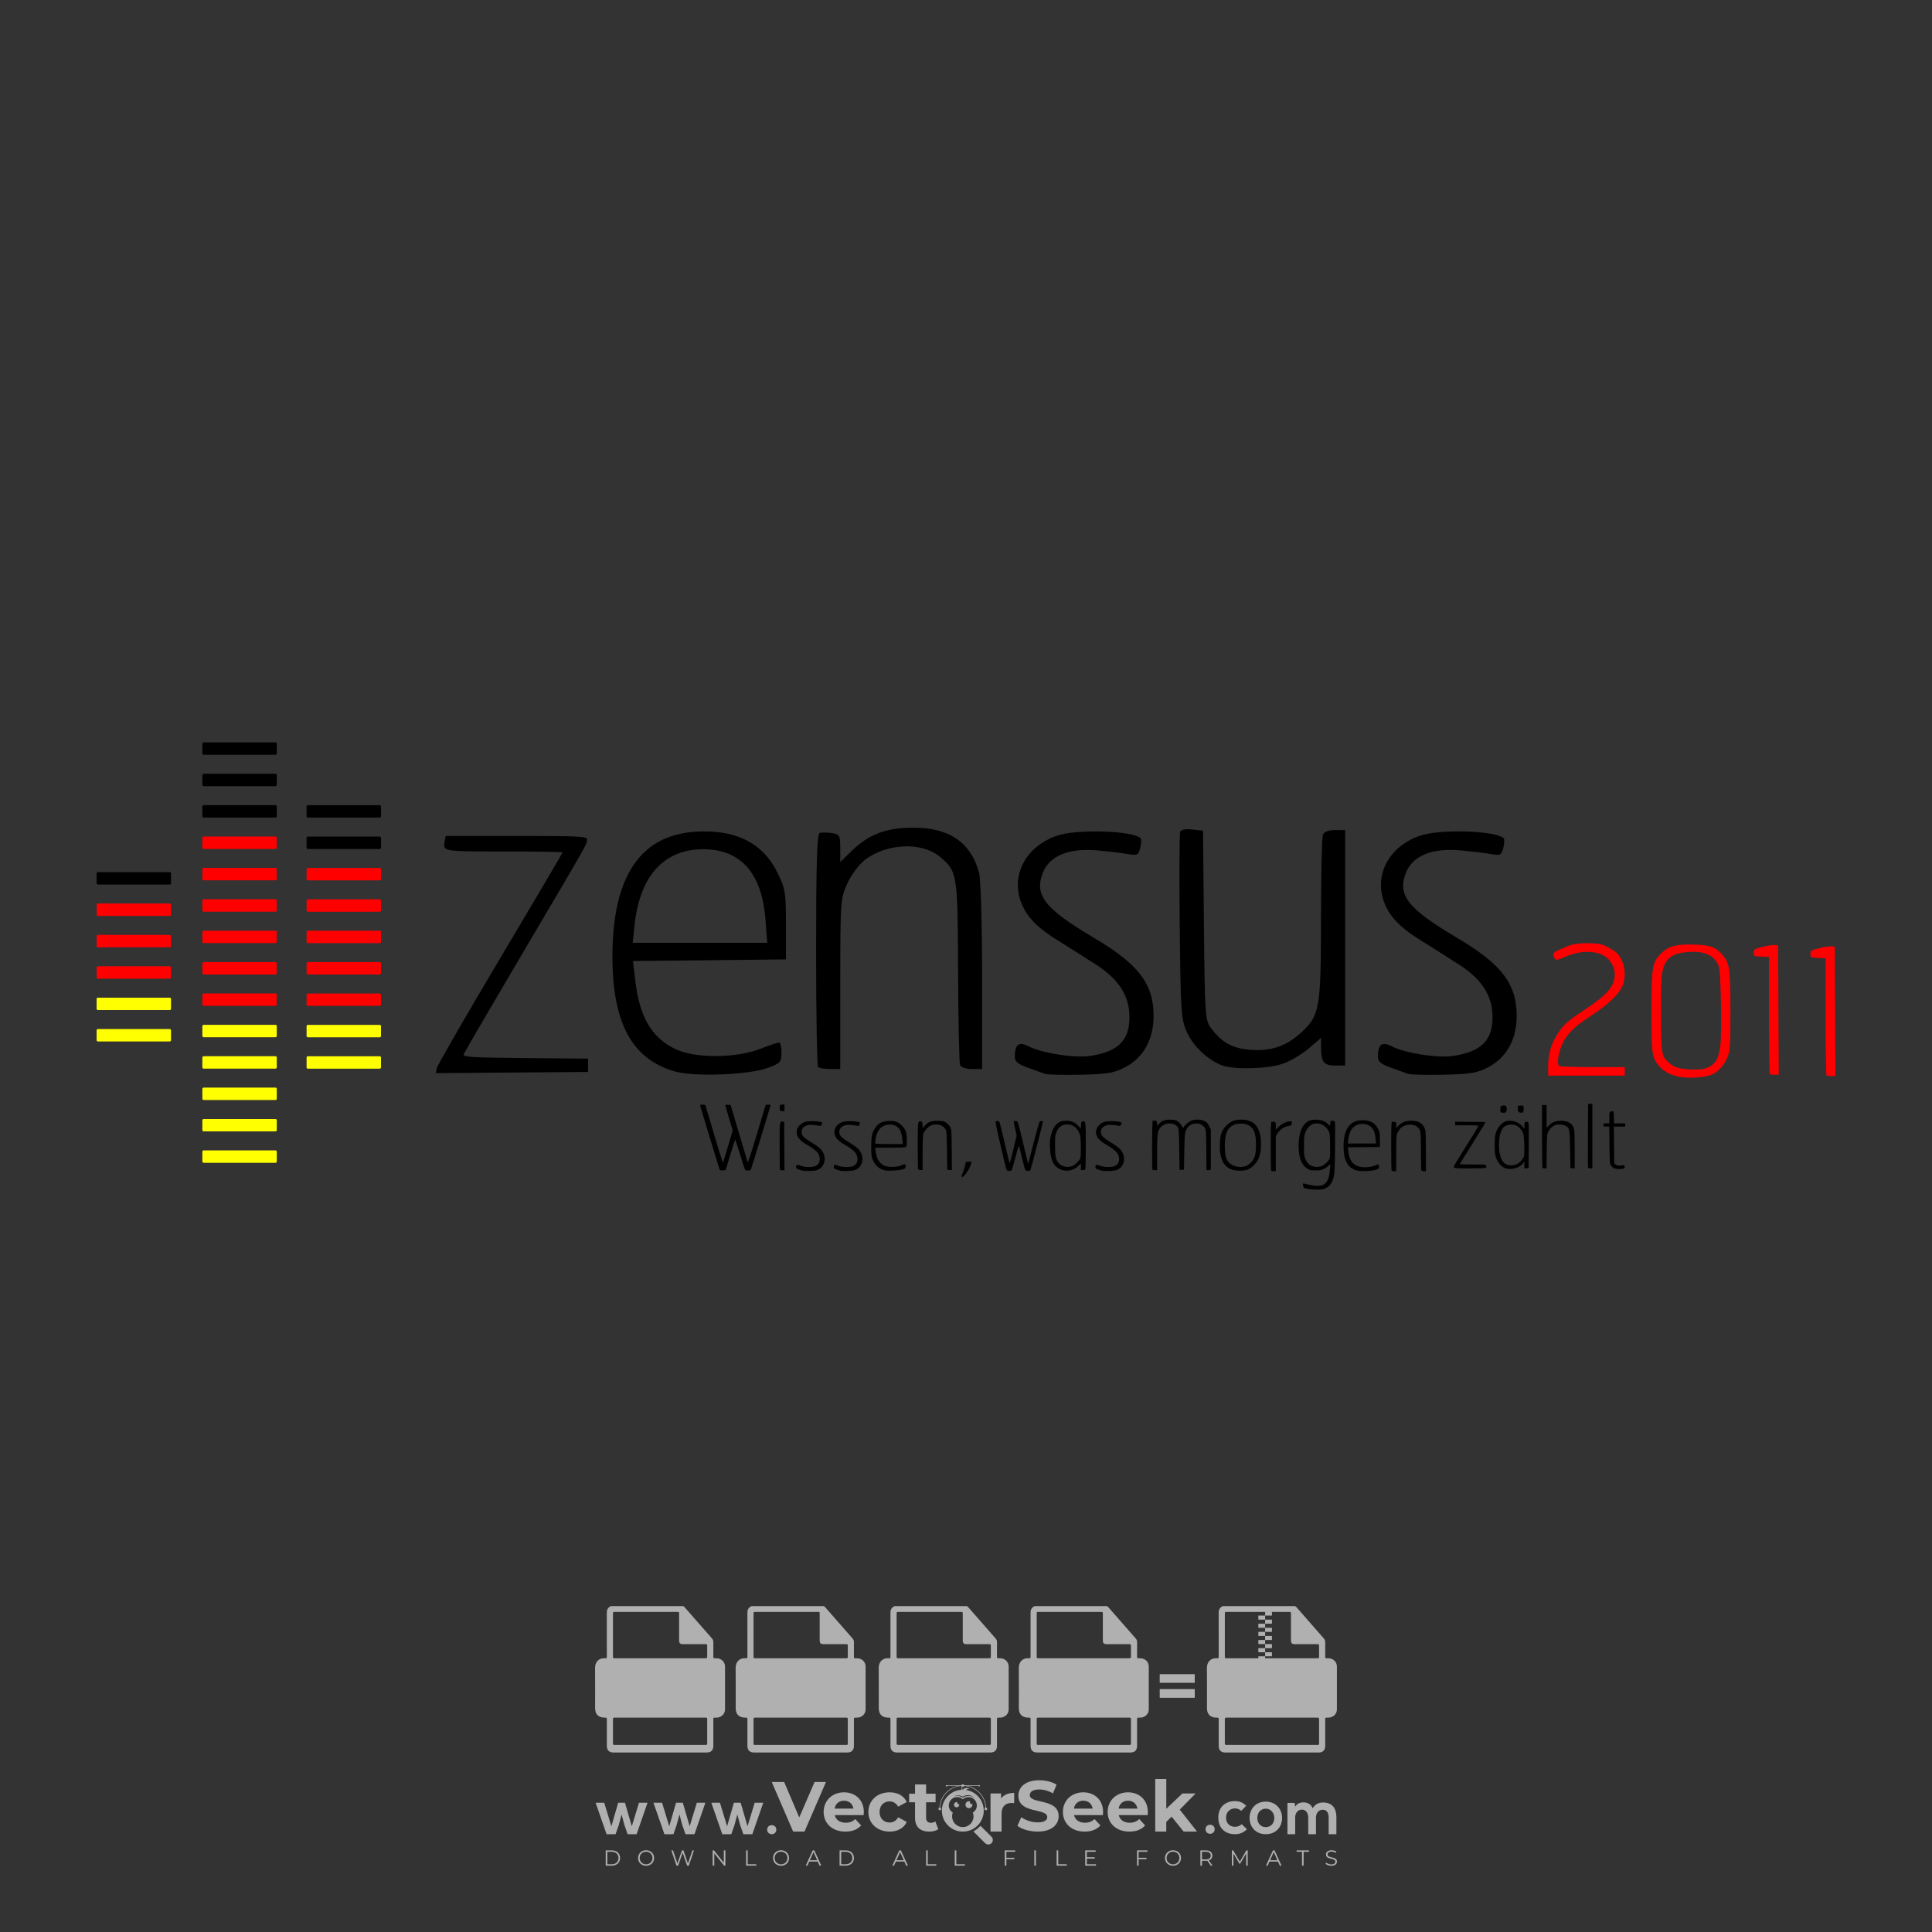 <?xml version="1.0" encoding="iso-8859-1"?>
<!-- Generator: Adobe Illustrator 27.0.0, SVG Export Plug-In . SVG Version: 6.00 Build 0)  -->
<svg version="1.1" id="Layer_1" xmlns="http://www.w3.org/2000/svg" xmlns:xlink="http://www.w3.org/1999/xlink" x="0px" y="0px"
	 viewBox="0 0 500 500" style="enable-background:new 0 0 500 500;" xml:space="preserve">
<rect x="0" y="0" width="500" height="500" fill="#333333" stroke="none"/>
<g id="watermark_1_">
	<g>
		<g id="watermark" style="opacity:0.61;">
			<g>
				<g>
					<g>
						<g>
							<polygon style="fill:#FFFFFF;" points="213.765,461.172 208.204,474.017 205.268,474.017 199.726,461.172 202.938,461.172 
								206.846,470.347 210.81,461.172 							"/>
						</g>
						<g>
							<path style="fill:#FFFFFF;" d="M223.507,469.741h-7.469c0.275,1.23,1.321,1.982,2.826,1.982c1.046,0,1.798-0.312,2.477-0.954
								l1.523,1.651c-0.917,1.046-2.294,1.597-4.074,1.597c-3.413,0-5.634-2.147-5.634-5.083c0-2.954,2.257-5.083,5.267-5.083
								c2.899,0,5.138,1.945,5.138,5.12C223.562,469.191,223.526,469.503,223.507,469.741 M216.002,468.071h4.863
								c-0.202-1.248-1.138-2.055-2.422-2.055C217.139,466.016,216.204,466.805,216.002,468.071"/>
						</g>
						<g>
							<path style="fill:#FFFFFF;" d="M224.735,468.934c0-2.973,2.294-5.083,5.505-5.083c2.074,0,3.707,0.899,4.423,2.514
								l-2.22,1.193c-0.532-0.936-1.321-1.358-2.221-1.358c-1.45,0-2.587,1.009-2.587,2.734c0,1.725,1.138,2.734,2.587,2.734
								c0.899,0,1.688-0.404,2.221-1.358l2.22,1.211c-0.716,1.578-2.349,2.495-4.423,2.495
								C227.029,474.017,224.735,471.907,224.735,468.934"/>
						</g>
						<g>
							<path style="fill:#FFFFFF;" d="M242.828,473.393c-0.587,0.422-1.45,0.624-2.331,0.624c-2.33,0-3.688-1.193-3.688-3.542
								v-4.055h-1.523v-2.202h1.523v-2.404h2.863v2.404h2.459v2.202h-2.459v4.019c0,0.844,0.458,1.303,1.229,1.303
								c0.422,0,0.844-0.128,1.156-0.367L242.828,473.393z"/>
						</g>
					</g>
					<g>
						<path style="fill:#FFFFFF;" d="M262.474,463.997v2.643c-0.238-0.018-0.422-0.037-0.642-0.037
							c-1.578,0-2.624,0.862-2.624,2.753v4.661h-2.863v-9.873h2.734v1.303C259.776,464.493,260.951,463.997,262.474,463.997"/>
					</g>
					<g>
						<path style="fill:#FFFFFF;" d="M263.299,472.53l1.009-2.239c1.083,0.789,2.697,1.339,4.239,1.339
							c1.762,0,2.477-0.587,2.477-1.376c0-2.404-7.469-0.752-7.469-5.524c0-2.184,1.762-4,5.413-4c1.615,0,3.267,0.385,4.459,1.138
							l-0.918,2.257c-1.193-0.679-2.422-1.009-3.56-1.009c-1.761,0-2.44,0.66-2.44,1.468c0,2.367,7.468,0.734,7.468,5.45
							c0,2.147-1.78,3.982-5.45,3.982C266.492,474.017,264.437,473.411,263.299,472.53"/>
					</g>
					<g>
						<path style="fill:#FFFFFF;" d="M285.428,469.741h-7.469c0.275,1.23,1.321,1.982,2.826,1.982c1.046,0,1.798-0.312,2.477-0.954
							l1.523,1.651c-0.918,1.046-2.294,1.597-4.074,1.597c-3.413,0-5.634-2.147-5.634-5.083c0-2.954,2.257-5.083,5.267-5.083
							c2.9,0,5.138,1.945,5.138,5.12C285.484,469.191,285.447,469.503,285.428,469.741 M277.923,468.071h4.863
							c-0.202-1.248-1.138-2.055-2.422-2.055C279.061,466.016,278.125,466.805,277.923,468.071"/>
					</g>
					<g>
						<path style="fill:#FFFFFF;" d="M297.007,469.741h-7.469c0.275,1.23,1.321,1.982,2.826,1.982c1.046,0,1.798-0.312,2.477-0.954
							l1.523,1.651c-0.918,1.046-2.294,1.597-4.074,1.597c-3.413,0-5.634-2.147-5.634-5.083c0-2.954,2.257-5.083,5.267-5.083
							c2.899,0,5.138,1.945,5.138,5.12C297.062,469.191,297.025,469.503,297.007,469.741 M289.501,468.071h4.863
							c-0.202-1.248-1.138-2.055-2.422-2.055C290.639,466.016,289.703,466.805,289.501,468.071"/>
					</g>
					<g>
						<polygon style="fill:#FFFFFF;" points="303.208,470.145 301.831,471.503 301.831,474.017 298.969,474.017 298.969,460.401 
							301.831,460.401 301.831,468.108 306.016,464.144 309.429,464.144 305.318,468.328 309.796,474.017 306.327,474.017 						"/>
					</g>
					<g>
						<path style="fill:#FFFFFF;" d="M256.601,475.359L256.601,475.359l-2.86-2.86c-0.435,0.508-0.953,0.943-1.534,1.284
							c-0.092,0.069-0.186,0.136-0.283,0.199l3.027,3.027c0.456,0.456,1.195,0.456,1.65,0
							C257.057,476.554,257.057,475.815,256.601,475.359"/>
					</g>
					<g>
						<path style="fill:#FFFFFF;" d="M249.984,463.244c0.221-0.173,0.495-0.281,0.797-0.281c0.042,0,0.083,0.002,0.124,0.006
							c-0.214-0.156-0.478-0.249-0.764-0.249c-0.395,0-0.744,0.18-0.981,0.458c-0.051,0-0.1,0.006-0.151,0.008
							c0.039-0.077,0.064-0.162,0.064-0.255c0-0.234-0.143-0.434-0.346-0.519c0.087,0.126,0.138,0.279,0.138,0.445
							c0,0.122-0.031,0.237-0.081,0.341c-2.811,0.201-5.03,2.539-5.03,5.4c0,2.993,2.426,5.42,5.42,5.42
							c2.993,0,5.42-2.426,5.42-5.42C254.595,465.879,252.593,463.635,249.984,463.244 M247.983,464.656
							c0.435,0,0.844,0.112,1.199,0.309c0.374-0.245,0.82-0.387,1.299-0.387c0.711,0,1.348,0.312,1.784,0.806
							c-0.435-0.379-1.004-0.61-1.627-0.61c-0.449,0-0.87,0.12-1.234,0.329c-0.079,0.046-0.156,0.096-0.229,0.15
							c-0.065-0.048-0.133-0.093-0.204-0.134c-0.369-0.219-0.8-0.344-1.26-0.344c-0.3,0-0.588,0.054-0.854,0.152
							C247.196,464.754,247.578,464.656,247.983,464.656 M251.772,469.098c0.115,0.305,0.181,0.634,0.181,0.979
							c0,1.534-1.244,2.777-2.778,2.777c-1.534,0-2.777-1.243-2.777-2.777c0-0.345,0.066-0.674,0.181-0.979
							c-0.62-0.382-1.035-1.064-1.035-1.846c0-1.197,0.971-2.168,2.168-2.168c0.565,0,1.078,0.218,1.463,0.572
							c0.386-0.354,0.899-0.572,1.464-0.572c1.197,0,2.168,0.971,2.168,2.168C252.807,468.034,252.392,468.716,251.772,469.098"/>
					</g>
					<g>
						<path style="fill:#FFFFFF;" d="M251.666,467.061c0,0.497-0.404,0.901-0.901,0.901c-0.497,0-0.901-0.404-0.901-0.901
							s0.404-0.901,0.901-0.901c0.101,0,0.197,0.017,0.287,0.047c-0.03,0.062-0.045,0.132-0.045,0.204
							c0,0.273,0.221,0.494,0.494,0.494c0.05,0,0.099-0.008,0.146-0.022C251.66,466.941,251.666,467,251.666,467.061"/>
					</g>
					<g>
						<path style="fill:#FFFFFF;" d="M248.255,467.061c0,0.376-0.305,0.681-0.681,0.681c-0.376,0-0.681-0.305-0.681-0.681
							s0.305-0.681,0.681-0.681c0.076,0,0.149,0.013,0.217,0.035c-0.023,0.047-0.034,0.1-0.034,0.155
							c0,0.206,0.167,0.374,0.374,0.374c0.038,0,0.075-0.006,0.11-0.017C248.25,466.97,248.255,467.015,248.255,467.061"/>
					</g>
					<g>
						<g>
							<g>
								<rect x="242.908" y="467.83" style="fill:#FFFFFF;" width="0.616" height="0.616"/>
							</g>
							<g>
								<rect x="254.827" y="467.83" style="fill:#FFFFFF;" width="0.616" height="0.616"/>
							</g>
							<g>
								<path style="fill:#FFFFFF;" d="M255.205,468.082h-0.14c0-3.248-2.642-5.89-5.89-5.89c-3.248,0-5.89,2.642-5.89,5.89h-0.14
									c0-1.611,0.627-3.125,1.766-4.264c1.139-1.139,2.653-1.766,4.264-1.766c1.611,0,3.125,0.627,4.264,1.766
									C254.578,464.957,255.205,466.471,255.205,468.082"/>
							</g>
						</g>
						<g>
							<rect x="248.868" y="461.814" style="fill:#FFFFFF;" width="0.616" height="0.616"/>
						</g>
						<g>
							<rect x="244.95" y="462.052" style="fill:#FFFFFF;" width="8.45" height="0.14"/>
						</g>
						<g>
							<path style="fill:#FFFFFF;" d="M245.174,462.15c0,0.108-0.088,0.196-0.196,0.196c-0.108,0-0.196-0.088-0.196-0.196
								c0-0.108,0.088-0.196,0.196-0.196C245.086,461.954,245.174,462.042,245.174,462.15"/>
						</g>
						<g>
							<path style="fill:#FFFFFF;" d="M253.596,462.15c0,0.108-0.088,0.196-0.196,0.196c-0.108,0-0.196-0.088-0.196-0.196
								c0-0.108,0.088-0.196,0.196-0.196C253.509,461.954,253.596,462.042,253.596,462.15"/>
						</g>
					</g>
				</g>
				<g>
					<path style="fill:#FFFFFF;" d="M314.356,473.409c0,1.559-2.364,1.559-2.364,0C311.993,471.851,314.356,471.851,314.356,473.409
						z"/>
				</g>
				<g>
					<g>
						<g>
							<path style="fill:#FFFFFF;" d="M161.739,466.549l1.772,6.088l1.855-6.088h2.215l-2.823,8.14h-2.33l-0.837-2.396l-0.722-2.708
								l-0.722,2.708l-0.837,2.396h-2.33l-2.839-8.14h2.231l1.855,6.088l1.756-6.088H161.739z"/>
						</g>
						<g>
							<path style="fill:#FFFFFF;" d="M176.713,466.549l1.772,6.088l1.855-6.088h2.215l-2.823,8.14h-2.33l-0.837-2.396l-0.722-2.708
								l-0.722,2.708l-0.837,2.396h-2.33l-2.839-8.14h2.231l1.855,6.088l1.756-6.088H176.713z"/>
						</g>
						<g>
							<path style="fill:#FFFFFF;" d="M191.687,466.549l1.772,6.088l1.855-6.088h2.215l-2.823,8.14h-2.33l-0.837-2.396l-0.722-2.708
								l-0.722,2.708l-0.837,2.396h-2.33l-2.839-8.14h2.231l1.855,6.088l1.756-6.088H191.687z"/>
						</g>
					</g>
					<g>
						<path style="fill:#FFFFFF;" d="M200.908,473.52c0,1.559-2.364,1.559-2.364,0C198.545,471.962,200.908,471.962,200.908,473.52z
							"/>
					</g>
					<g>
						<path style="fill:#FFFFFF;" d="M322.71,473.409c-0.935,0.919-1.919,1.28-3.117,1.28c-2.346,0-4.3-1.411-4.3-4.282
							s1.953-4.284,4.3-4.284c1.149,0,2.035,0.329,2.921,1.199l-1.264,1.329c-0.476-0.428-1.066-0.64-1.623-0.64
							c-1.346,0-2.33,0.985-2.33,2.396c0,1.542,1.05,2.362,2.297,2.362c0.64,0,1.28-0.18,1.772-0.672L322.71,473.409z"/>
					</g>
					<g>
						<path style="fill:#FFFFFF;" d="M331.805,470.472c0,2.33-1.591,4.217-4.217,4.217c-2.626,0-4.201-1.887-4.201-4.217
							c0-2.314,1.609-4.217,4.185-4.217C330.149,466.255,331.805,468.158,331.805,470.472z M325.389,470.472
							c0,1.231,0.739,2.38,2.199,2.38c1.46,0,2.199-1.149,2.199-2.38c0-1.215-0.854-2.396-2.199-2.396
							C326.144,468.077,325.389,469.258,325.389,470.472z"/>
					</g>
					<g>
						<path style="fill:#FFFFFF;" d="M338.572,474.689v-4.332c0-1.068-0.559-2.035-1.658-2.035c-1.082,0-1.722,0.967-1.722,2.035
							v4.332h-2.003v-8.107h1.855l0.148,0.985c0.426-0.82,1.362-1.116,2.133-1.116c0.969,0,1.937,0.394,2.396,1.51
							c0.723-1.149,1.658-1.478,2.708-1.478c2.297,0,3.43,1.412,3.43,3.84v4.365h-2.003v-4.365c0-1.066-0.442-1.97-1.526-1.97
							c-1.082,0-1.756,0.935-1.756,2.003v4.332H338.572z"/>
					</g>
				</g>
			</g>
		</g>
		<g style="opacity:0.61;">
			<g>
				<g>
					<path style="fill:#FFFFFF;" d="M345.988,431.299c-0.006-1.224-0.959-2.121-2.189-2.14c-0.924-0.014-0.832,0.12-0.834-0.867
						c-0.003-1.097-0.007-2.194,0.003-3.292c0.003-0.379-0.112-0.691-0.362-0.976c-2.342-2.668-4.678-5.342-7.019-8.011
						c-0.12-0.137-0.275-0.244-0.414-0.366c-6.214,0-12.427,0-18.641,0c-0.794,0.293-1.14,0.868-1.138,1.709
						c0.01,3.748,0.004,7.496,0.004,11.243c0,0.556-0.003,0.589-0.55,0.551c-1.497-0.102-2.516,0.986-2.497,2.492
						c0.044,3.476,0.013,6.953,0.014,10.429c0.001,1.58,0.867,2.443,2.45,2.449c0.582,0.002,0.582,0.002,0.582,0.6
						c0,2.219-0.001,4.438,0.001,6.657c0.001,1.192,0.58,1.771,1.768,1.771c8.013,0.001,16.027,0.001,24.04,0
						c1.168,0,1.755-0.583,1.757-1.745c0.002-2.256,0-4.512,0.001-6.768c0-0.512,0.002-0.511,0.52-0.515
						c0.271-0.002,0.541,0.008,0.809-0.058c0.996-0.246,1.69-1.044,1.694-2.069C346.003,438.696,346.005,434.997,345.988,431.299z
						 M317.537,417.162c5.337,0,10.674,0,16.01,0c0.548,0,0.554,0.007,0.554,0.561c0.001,2.243-0.001,4.486,0.001,6.73
						c0.001,0.811,0.249,1.059,1.06,1.059c1.91,0.001,3.821,0,5.731,0.001c0.458,0,0.479,0.021,0.481,0.483
						c0.003,0.887,0.002,1.775,0,2.662c-0.001,0.477-0.024,0.498-0.504,0.499c-3.895,0.001-7.79,0-11.684,0
						c-3.882,0-7.765,0-11.647,0c-0.55,0-0.552-0.001-0.552-0.561c-0.001-3.624-0.001-7.247,0-10.871
						C316.987,417.166,316.991,417.162,317.537,417.162z M340.822,451.579c-3.883,0.001-7.766,0-11.65,0c-3.871,0-7.742,0-11.613,0
						c-0.572,0-0.574-0.002-0.574-0.579c-0.001-1.997-0.001-3.994,0.001-5.991c0-0.464,0.023-0.486,0.478-0.487
						c7.803-0.001,15.607-0.001,23.41,0c0.478,0,0.499,0.02,0.499,0.503c0.002,1.997,0.001,3.994,0,5.991
						C341.375,451.574,341.37,451.579,340.822,451.579z"/>
				</g>
				<g>
					<g>
						<rect x="327.418" y="417.053" style="fill:#FFFFFF;" width="1.757" height="1.054"/>
					</g>
					<g>
						<rect x="325.662" y="418.107" style="fill:#FFFFFF;" width="1.757" height="1.054"/>
					</g>
					<g>
						<rect x="327.418" y="419.161" style="fill:#FFFFFF;" width="1.757" height="1.054"/>
					</g>
					<g>
						<rect x="325.662" y="420.215" style="fill:#FFFFFF;" width="1.757" height="1.054"/>
					</g>
					<g>
						<rect x="327.418" y="421.269" style="fill:#FFFFFF;" width="1.757" height="1.054"/>
					</g>
					<g>
						<rect x="325.662" y="422.323" style="fill:#FFFFFF;" width="1.757" height="1.054"/>
					</g>
					<g>
						<rect x="327.418" y="423.378" style="fill:#FFFFFF;" width="1.757" height="1.054"/>
					</g>
					<g>
						<rect x="325.662" y="424.432" style="fill:#FFFFFF;" width="1.757" height="1.054"/>
					</g>
					<g>
						<rect x="327.418" y="425.486" style="fill:#FFFFFF;" width="1.757" height="1.054"/>
					</g>
					<g>
						<rect x="325.662" y="426.54" style="fill:#FFFFFF;" width="1.757" height="1.054"/>
					</g>
					<g>
						<rect x="327.418" y="427.594" style="fill:#FFFFFF;" width="1.757" height="1.054"/>
					</g>
					<g>
						<rect x="325.662" y="428.648" style="fill:#FFFFFF;" width="1.757" height="1.054"/>
					</g>
				</g>
			</g>
			<g>
				<path style="fill:#FFFFFF;" d="M187.637,431.299c-0.006-1.224-0.959-2.121-2.189-2.14c-0.924-0.014-0.832,0.12-0.834-0.867
					c-0.003-1.097-0.007-2.194,0.003-3.292c0.003-0.379-0.112-0.691-0.362-0.976c-2.342-2.668-4.678-5.342-7.019-8.011
					c-0.12-0.137-0.275-0.244-0.414-0.366c-6.214,0-12.427,0-18.641,0c-0.794,0.293-1.14,0.868-1.138,1.709
					c0.01,3.748,0.004,7.496,0.004,11.243c0,0.556-0.003,0.589-0.55,0.551c-1.497-0.102-2.516,0.986-2.497,2.492
					c0.044,3.476,0.013,6.953,0.014,10.429c0.001,1.58,0.867,2.443,2.45,2.449c0.582,0.002,0.582,0.002,0.582,0.6
					c0,2.219-0.001,4.438,0.001,6.657c0.001,1.192,0.58,1.771,1.768,1.771c8.013,0.001,16.027,0.001,24.04,0
					c1.168,0,1.755-0.583,1.757-1.745c0.002-2.256,0-4.512,0.001-6.768c0-0.512,0.002-0.511,0.52-0.515
					c0.271-0.002,0.541,0.008,0.809-0.058c0.996-0.246,1.69-1.044,1.694-2.069C187.652,438.696,187.655,434.997,187.637,431.299z
					 M159.187,417.162c5.337,0,10.674,0,16.01,0c0.548,0,0.554,0.007,0.554,0.561c0.001,2.243-0.001,4.486,0.001,6.73
					c0.001,0.811,0.249,1.059,1.06,1.059c1.91,0.001,3.821,0,5.731,0.001c0.458,0,0.479,0.021,0.481,0.483
					c0.003,0.887,0.002,1.775,0,2.662c-0.001,0.477-0.024,0.498-0.504,0.499c-3.895,0.001-7.79,0-11.684,0
					c-3.882,0-7.765,0-11.647,0c-0.55,0-0.552-0.001-0.552-0.561c-0.001-3.624-0.001-7.247,0-10.871
					C158.636,417.166,158.64,417.162,159.187,417.162z M182.472,451.579c-3.883,0.001-7.766,0-11.65,0c-3.871,0-7.742,0-11.613,0
					c-0.572,0-0.574-0.002-0.574-0.579c-0.001-1.997-0.001-3.994,0.001-5.991c0-0.464,0.023-0.486,0.478-0.487
					c7.803-0.001,15.607-0.001,23.41,0c0.478,0,0.499,0.02,0.499,0.503c0.002,1.997,0.001,3.994,0,5.991
					C183.024,451.574,183.019,451.579,182.472,451.579z"/>
			</g>
			<g>
				<path style="fill:#FFFFFF;" d="M159.779,440.669v-7.897h2.779c0.375,0,0.726,0.061,1.053,0.182
					c0.327,0.121,0.612,0.292,0.855,0.513c0.242,0.221,0.434,0.483,0.573,0.789c0.14,0.305,0.21,0.642,0.21,1.009
					c0,0.375-0.07,0.715-0.21,1.02c-0.14,0.305-0.331,0.568-0.573,0.789c-0.243,0.221-0.528,0.392-0.855,0.513
					c-0.327,0.121-0.678,0.182-1.053,0.182h-1.29v2.901H159.779z M162.58,436.356c0.39,0,0.684-0.111,0.882-0.331
					c0.199-0.22,0.298-0.474,0.298-0.761c0-0.14-0.024-0.276-0.072-0.408c-0.048-0.132-0.121-0.248-0.221-0.347
					c-0.099-0.099-0.223-0.178-0.37-0.237c-0.147-0.059-0.32-0.089-0.518-0.089h-1.312v2.173H162.58z"/>
				<path style="fill:#FFFFFF;" d="M166.308,432.771h1.731l3.177,5.294h0.088l-0.088-1.522v-3.772h1.478v7.897h-1.566l-3.353-5.592
					h-0.088l0.088,1.522v4.07h-1.467V432.771z"/>
				<path style="fill:#FFFFFF;" d="M177.922,436.334h3.872c0.022,0.089,0.04,0.195,0.055,0.32c0.014,0.125,0.022,0.25,0.022,0.375
					c0,0.507-0.077,0.985-0.231,1.434c-0.154,0.449-0.397,0.849-0.728,1.202c-0.353,0.375-0.776,0.666-1.268,0.871
					c-0.493,0.206-1.055,0.309-1.688,0.309c-0.574,0-1.114-0.103-1.622-0.309c-0.507-0.206-0.948-0.492-1.323-0.86
					c-0.375-0.367-0.673-0.803-0.894-1.307c-0.221-0.504-0.331-1.053-0.331-1.649c0-0.595,0.11-1.145,0.331-1.649
					c0.221-0.504,0.518-0.939,0.894-1.307c0.375-0.367,0.816-0.654,1.323-0.86c0.507-0.206,1.048-0.309,1.622-0.309
					c0.64,0,1.211,0.11,1.715,0.331c0.504,0.221,0.935,0.526,1.296,0.915l-1.025,1.004c-0.258-0.272-0.544-0.48-0.861-0.623
					c-0.316-0.143-0.695-0.215-1.136-0.215c-0.361,0-0.703,0.065-1.026,0.193c-0.324,0.129-0.607,0.311-0.85,0.546
					c-0.242,0.235-0.436,0.52-0.579,0.855c-0.143,0.335-0.215,0.708-0.215,1.119c0,0.412,0.072,0.785,0.215,1.12
					c0.143,0.335,0.338,0.62,0.584,0.855c0.246,0.235,0.531,0.418,0.855,0.546c0.323,0.129,0.669,0.193,1.037,0.193
					c0.419,0,0.773-0.061,1.064-0.182c0.29-0.121,0.538-0.278,0.744-0.469c0.148-0.132,0.275-0.3,0.381-0.502
					c0.106-0.202,0.189-0.428,0.248-0.678h-2.482V436.334z"/>
			</g>
			<g>
				<path style="fill:#FFFFFF;" d="M224.019,431.299c-0.006-1.224-0.959-2.121-2.189-2.14c-0.924-0.014-0.832,0.12-0.834-0.867
					c-0.003-1.097-0.007-2.194,0.003-3.292c0.003-0.379-0.112-0.691-0.362-0.976c-2.342-2.668-4.678-5.342-7.019-8.011
					c-0.12-0.137-0.275-0.244-0.414-0.366c-6.214,0-12.427,0-18.641,0c-0.794,0.293-1.14,0.868-1.138,1.709
					c0.01,3.748,0.004,7.496,0.004,11.243c0,0.556-0.003,0.589-0.55,0.551c-1.497-0.102-2.516,0.986-2.497,2.492
					c0.044,3.476,0.013,6.953,0.014,10.429c0.001,1.58,0.867,2.443,2.45,2.449c0.582,0.002,0.582,0.002,0.582,0.6
					c0,2.219-0.001,4.438,0.001,6.657c0.001,1.192,0.58,1.771,1.768,1.771c8.013,0.001,16.027,0.001,24.04,0
					c1.168,0,1.755-0.583,1.757-1.745c0.002-2.256,0-4.512,0.001-6.768c0-0.512,0.002-0.511,0.52-0.515
					c0.271-0.002,0.541,0.008,0.809-0.058c0.997-0.246,1.69-1.044,1.694-2.069C224.034,438.696,224.036,434.997,224.019,431.299z
					 M195.568,417.162c5.337,0,10.674,0,16.01,0c0.548,0,0.554,0.007,0.554,0.561c0.001,2.243-0.001,4.486,0.001,6.73
					c0.001,0.811,0.249,1.059,1.06,1.059c1.91,0.001,3.821,0,5.731,0.001c0.458,0,0.479,0.021,0.481,0.483
					c0.003,0.887,0.002,1.775,0,2.662c-0.001,0.477-0.024,0.498-0.504,0.499c-3.895,0.001-7.79,0-11.684,0
					c-3.882,0-7.765,0-11.647,0c-0.55,0-0.552-0.001-0.552-0.561c-0.001-3.624-0.001-7.247,0-10.871
					C195.018,417.166,195.022,417.162,195.568,417.162z M218.854,451.579c-3.883,0.001-7.766,0-11.65,0c-3.871,0-7.742,0-11.613,0
					c-0.572,0-0.574-0.002-0.574-0.579c-0.001-1.997-0.001-3.994,0.001-5.991c0-0.464,0.023-0.486,0.478-0.487
					c7.803-0.001,15.607-0.001,23.41,0c0.478,0,0.499,0.02,0.499,0.503c0.002,1.997,0.001,3.994,0,5.991
					C219.406,451.574,219.401,451.579,218.854,451.579z"/>
			</g>
			<g>
				<path style="fill:#FFFFFF;" d="M205.111,432.771h1.699l2.967,7.897h-1.644l-0.651-1.886h-3.044l-0.651,1.886h-1.643
					L205.111,432.771z M206.997,437.415l-0.706-1.974l-0.287-0.96h-0.088l-0.287,0.96l-0.706,1.974H206.997z"/>
				<path style="fill:#FFFFFF;" d="M211.331,434.536c-0.125,0-0.245-0.024-0.359-0.072c-0.114-0.048-0.213-0.114-0.298-0.199
					c-0.084-0.084-0.151-0.182-0.198-0.292c-0.048-0.11-0.072-0.232-0.072-0.364s0.024-0.254,0.072-0.364
					c0.048-0.11,0.114-0.208,0.198-0.292c0.084-0.084,0.184-0.151,0.298-0.198c0.114-0.048,0.233-0.072,0.359-0.072
					c0.257,0,0.478,0.09,0.662,0.27c0.184,0.181,0.276,0.399,0.276,0.656s-0.092,0.476-0.276,0.656
					C211.809,434.446,211.589,434.536,211.331,434.536z M210.615,440.669v-5.404h1.445v5.404H210.615z"/>
			</g>
			<g>
				<path style="fill:#FFFFFF;" d="M261.044,431.299c-0.006-1.224-0.959-2.121-2.189-2.14c-0.924-0.014-0.832,0.12-0.834-0.867
					c-0.003-1.097-0.007-2.194,0.003-3.292c0.003-0.379-0.112-0.691-0.362-0.976c-2.342-2.668-4.678-5.342-7.019-8.011
					c-0.12-0.137-0.275-0.244-0.414-0.366c-6.214,0-12.427,0-18.641,0c-0.794,0.293-1.14,0.868-1.138,1.709
					c0.01,3.748,0.004,7.496,0.004,11.243c0,0.556-0.003,0.589-0.55,0.551c-1.497-0.102-2.516,0.986-2.497,2.492
					c0.044,3.476,0.013,6.953,0.014,10.429c0.001,1.58,0.867,2.443,2.45,2.449c0.582,0.002,0.582,0.002,0.582,0.6
					c0,2.219-0.001,4.438,0.001,6.657c0.001,1.192,0.58,1.771,1.768,1.771c8.013,0.001,16.027,0.001,24.04,0
					c1.168,0,1.755-0.583,1.757-1.745c0.002-2.256,0-4.512,0.001-6.768c0-0.512,0.002-0.511,0.52-0.515
					c0.271-0.002,0.541,0.008,0.809-0.058c0.996-0.246,1.69-1.044,1.694-2.069C261.059,438.696,261.061,434.997,261.044,431.299z
					 M232.593,417.162c5.337,0,10.674,0,16.01,0c0.548,0,0.554,0.007,0.554,0.561c0.001,2.243-0.001,4.486,0.001,6.73
					c0.001,0.811,0.249,1.059,1.06,1.059c1.91,0.001,3.821,0,5.731,0.001c0.458,0,0.479,0.021,0.481,0.483
					c0.003,0.887,0.002,1.775,0,2.662c-0.001,0.477-0.024,0.498-0.504,0.499c-3.895,0.001-7.79,0-11.684,0
					c-3.882,0-7.765,0-11.647,0c-0.55,0-0.552-0.001-0.552-0.561c-0.001-3.624-0.001-7.247,0-10.871
					C232.042,417.166,232.047,417.162,232.593,417.162z M255.878,451.579c-3.883,0.001-7.766,0-11.65,0c-3.871,0-7.742,0-11.613,0
					c-0.572,0-0.574-0.002-0.574-0.579c-0.001-1.997-0.001-3.994,0.001-5.991c0-0.464,0.023-0.486,0.478-0.487
					c7.803-0.001,15.607-0.001,23.41,0c0.478,0,0.499,0.02,0.499,0.503c0.002,1.997,0.001,3.994,0,5.991
					C256.431,451.574,256.426,451.579,255.878,451.579z"/>
			</g>
			<g>
				<path style="fill:#FFFFFF;" d="M236.361,440.845c-0.338,0-0.662-0.048-0.971-0.143c-0.309-0.095-0.592-0.239-0.849-0.43
					c-0.257-0.191-0.481-0.425-0.673-0.7c-0.191-0.276-0.342-0.597-0.452-0.965l1.401-0.551c0.103,0.397,0.283,0.726,0.54,0.987
					c0.257,0.261,0.596,0.392,1.015,0.392c0.154,0,0.303-0.02,0.447-0.061c0.143-0.04,0.272-0.099,0.386-0.176
					s0.204-0.175,0.27-0.292c0.066-0.118,0.099-0.254,0.099-0.408c0-0.147-0.026-0.279-0.077-0.397
					c-0.051-0.117-0.138-0.227-0.259-0.331c-0.121-0.103-0.28-0.202-0.475-0.298c-0.195-0.095-0.435-0.195-0.722-0.298l-0.485-0.176
					c-0.213-0.073-0.429-0.173-0.645-0.298c-0.217-0.125-0.413-0.276-0.59-0.452c-0.177-0.176-0.322-0.384-0.436-0.623
					c-0.114-0.239-0.171-0.509-0.171-0.81c0-0.309,0.06-0.597,0.182-0.866c0.121-0.268,0.294-0.503,0.518-0.706
					c0.224-0.202,0.492-0.36,0.805-0.474s0.66-0.171,1.042-0.171c0.397,0,0.74,0.053,1.031,0.16
					c0.291,0.107,0.537,0.243,0.739,0.408c0.202,0.165,0.366,0.348,0.491,0.546c0.125,0.199,0.217,0.386,0.276,0.563l-1.312,0.551
					c-0.074-0.221-0.208-0.419-0.402-0.596c-0.195-0.176-0.462-0.265-0.8-0.265c-0.324,0-0.592,0.075-0.805,0.226
					c-0.213,0.151-0.32,0.348-0.32,0.59c0,0.235,0.103,0.436,0.309,0.601c0.206,0.165,0.533,0.325,0.982,0.48l0.497,0.165
					c0.316,0.111,0.605,0.237,0.866,0.381c0.261,0.143,0.485,0.314,0.673,0.513c0.187,0.199,0.331,0.425,0.43,0.678
					c0.1,0.254,0.149,0.546,0.149,0.877c0,0.412-0.083,0.767-0.248,1.064c-0.165,0.298-0.377,0.542-0.634,0.734
					c-0.258,0.191-0.548,0.335-0.872,0.43C236.986,440.797,236.67,440.845,236.361,440.845z"/>
				<path style="fill:#FFFFFF;" d="M239.516,432.771h1.61l1.633,4.754l0.287,1.015h0.088l0.309-1.015l1.699-4.754h1.61l-2.879,7.897
					h-1.566L239.516,432.771z"/>
				<path style="fill:#FFFFFF;" d="M251.097,436.334h3.871c0.022,0.089,0.04,0.195,0.055,0.32c0.015,0.125,0.023,0.25,0.023,0.375
					c0,0.507-0.078,0.985-0.232,1.434c-0.154,0.449-0.397,0.849-0.728,1.202c-0.353,0.375-0.775,0.666-1.268,0.871
					c-0.493,0.206-1.055,0.309-1.688,0.309c-0.574,0-1.114-0.103-1.621-0.309c-0.507-0.206-0.949-0.492-1.324-0.86
					c-0.375-0.367-0.673-0.803-0.894-1.307c-0.22-0.504-0.331-1.053-0.331-1.649c0-0.595,0.11-1.145,0.331-1.649
					c0.221-0.504,0.518-0.939,0.894-1.307c0.375-0.367,0.816-0.654,1.324-0.86c0.507-0.206,1.047-0.309,1.621-0.309
					c0.64,0,1.211,0.11,1.715,0.331c0.504,0.221,0.936,0.526,1.296,0.915l-1.026,1.004c-0.257-0.272-0.544-0.48-0.861-0.623
					c-0.316-0.143-0.694-0.215-1.136-0.215c-0.36,0-0.702,0.065-1.026,0.193c-0.323,0.129-0.607,0.311-0.849,0.546
					c-0.243,0.235-0.436,0.52-0.579,0.855c-0.143,0.335-0.215,0.708-0.215,1.119c0,0.412,0.072,0.785,0.215,1.12
					c0.143,0.335,0.338,0.62,0.585,0.855c0.246,0.235,0.531,0.418,0.854,0.546c0.324,0.129,0.669,0.193,1.037,0.193
					c0.419,0,0.774-0.061,1.064-0.182c0.29-0.121,0.539-0.278,0.745-0.469c0.147-0.132,0.274-0.3,0.38-0.502
					c0.107-0.202,0.189-0.428,0.248-0.678h-2.482V436.334z"/>
			</g>
			<g>
				<path style="fill:#FFFFFF;" d="M297.3,431.299c-0.006-1.224-0.959-2.121-2.189-2.14c-0.924-0.014-0.832,0.12-0.834-0.867
					c-0.003-1.097-0.007-2.194,0.003-3.292c0.003-0.379-0.112-0.691-0.362-0.976c-2.342-2.668-4.678-5.342-7.019-8.011
					c-0.12-0.137-0.275-0.244-0.414-0.366c-6.214,0-12.427,0-18.641,0c-0.794,0.293-1.14,0.868-1.138,1.709
					c0.01,3.748,0.004,7.496,0.004,11.243c0,0.556-0.003,0.589-0.55,0.551c-1.497-0.102-2.516,0.986-2.497,2.492
					c0.044,3.476,0.013,6.953,0.014,10.429c0.001,1.58,0.867,2.443,2.45,2.449c0.582,0.002,0.582,0.002,0.582,0.6
					c0,2.219-0.001,4.438,0.001,6.657c0.001,1.192,0.58,1.771,1.768,1.771c8.013,0.001,16.027,0.001,24.04,0
					c1.168,0,1.755-0.583,1.757-1.745c0.002-2.256,0-4.512,0.001-6.768c0-0.512,0.002-0.511,0.52-0.515
					c0.271-0.002,0.541,0.008,0.809-0.058c0.996-0.246,1.69-1.044,1.694-2.069C297.315,438.696,297.318,434.997,297.3,431.299z
					 M268.85,417.162c5.337,0,10.674,0,16.01,0c0.548,0,0.554,0.007,0.554,0.561c0.001,2.243-0.001,4.486,0.001,6.73
					c0.001,0.811,0.249,1.059,1.06,1.059c1.91,0.001,3.821,0,5.731,0.001c0.458,0,0.479,0.021,0.481,0.483
					c0.003,0.887,0.002,1.775,0,2.662c-0.001,0.477-0.024,0.498-0.504,0.499c-3.895,0.001-7.79,0-11.684,0
					c-3.882,0-7.765,0-11.647,0c-0.55,0-0.552-0.001-0.552-0.561c-0.001-3.624-0.001-7.247,0-10.871
					C268.299,417.166,268.303,417.162,268.85,417.162z M292.135,451.579c-3.883,0.001-7.766,0-11.65,0c-3.871,0-7.742,0-11.613,0
					c-0.572,0-0.574-0.002-0.574-0.579c-0.001-1.997-0.001-3.994,0.001-5.991c0-0.464,0.023-0.486,0.478-0.487
					c7.803-0.001,15.607-0.001,23.41,0c0.478,0,0.499,0.02,0.499,0.503c0.001,1.997,0.001,3.994,0,5.991
					C292.687,451.574,292.682,451.579,292.135,451.579z"/>
			</g>
			<g>
				<path style="fill:#FFFFFF;" d="M272.966,434.183v1.831h3.165v1.412h-3.165v1.831h3.518v1.412h-5.007v-7.897h5.007v1.412H272.966
					z"/>
				<path style="fill:#FFFFFF;" d="M277.852,440.669v-7.897h2.779c0.375,0,0.726,0.061,1.053,0.182
					c0.327,0.121,0.612,0.292,0.855,0.513c0.243,0.221,0.434,0.483,0.574,0.789c0.14,0.305,0.209,0.642,0.209,1.009
					c0,0.375-0.07,0.715-0.209,1.02c-0.14,0.305-0.331,0.568-0.574,0.789c-0.243,0.221-0.528,0.392-0.855,0.513
					c-0.327,0.121-0.678,0.182-1.053,0.182h-1.29v2.901H277.852z M280.653,436.356c0.389,0,0.684-0.111,0.882-0.331
					c0.199-0.22,0.298-0.474,0.298-0.761c0-0.14-0.024-0.276-0.072-0.408c-0.048-0.132-0.121-0.248-0.221-0.347
					c-0.099-0.099-0.222-0.178-0.37-0.237c-0.147-0.059-0.32-0.089-0.518-0.089h-1.312v2.173H280.653z"/>
				<path style="fill:#FFFFFF;" d="M286.797,440.845c-0.338,0-0.662-0.048-0.971-0.143c-0.309-0.095-0.592-0.239-0.849-0.43
					c-0.257-0.191-0.482-0.425-0.673-0.7c-0.191-0.276-0.342-0.597-0.452-0.965l1.401-0.551c0.103,0.397,0.283,0.726,0.541,0.987
					c0.257,0.261,0.595,0.392,1.015,0.392c0.154,0,0.303-0.02,0.447-0.061c0.143-0.04,0.272-0.099,0.386-0.176
					c0.114-0.077,0.204-0.175,0.27-0.292c0.066-0.118,0.1-0.254,0.1-0.408c0-0.147-0.026-0.279-0.077-0.397
					c-0.051-0.117-0.138-0.227-0.259-0.331c-0.121-0.103-0.279-0.202-0.474-0.298c-0.195-0.095-0.436-0.195-0.723-0.298
					l-0.485-0.176c-0.213-0.073-0.428-0.173-0.645-0.298c-0.217-0.125-0.414-0.276-0.59-0.452c-0.176-0.176-0.322-0.384-0.436-0.623
					c-0.114-0.239-0.171-0.509-0.171-0.81c0-0.309,0.061-0.597,0.182-0.866c0.121-0.268,0.294-0.503,0.518-0.706
					c0.224-0.202,0.493-0.36,0.805-0.474c0.312-0.114,0.66-0.171,1.042-0.171c0.397,0,0.741,0.053,1.031,0.16
					c0.29,0.107,0.537,0.243,0.739,0.408c0.202,0.165,0.365,0.348,0.491,0.546c0.125,0.199,0.217,0.386,0.276,0.563l-1.312,0.551
					c-0.074-0.221-0.208-0.419-0.403-0.596c-0.195-0.176-0.462-0.265-0.799-0.265c-0.324,0-0.592,0.075-0.805,0.226
					c-0.213,0.151-0.32,0.348-0.32,0.59c0,0.235,0.103,0.436,0.309,0.601c0.206,0.165,0.533,0.325,0.982,0.48l0.496,0.165
					c0.316,0.111,0.605,0.237,0.866,0.381c0.261,0.143,0.485,0.314,0.673,0.513c0.187,0.199,0.331,0.425,0.43,0.678
					c0.099,0.254,0.149,0.546,0.149,0.877c0,0.412-0.083,0.767-0.248,1.064c-0.165,0.298-0.377,0.542-0.634,0.734
					c-0.258,0.191-0.548,0.335-0.872,0.43C287.422,440.797,287.105,440.845,286.797,440.845z"/>
			</g>
			<g>
				<path style="fill:#FFFFFF;" d="M321.394,439.168l4.004-4.985h-3.827v-1.412h5.559v1.5l-3.96,4.985h4.004v1.412h-5.779V439.168z"
					/>
				<path style="fill:#FFFFFF;" d="M328.409,432.771h1.489v7.897h-1.489V432.771z"/>
				<path style="fill:#FFFFFF;" d="M331.486,440.669v-7.897h2.779c0.375,0,0.726,0.061,1.053,0.182
					c0.327,0.121,0.612,0.292,0.855,0.513s0.434,0.483,0.574,0.789c0.14,0.305,0.209,0.642,0.209,1.009
					c0,0.375-0.07,0.715-0.209,1.02c-0.14,0.305-0.331,0.568-0.574,0.789c-0.243,0.221-0.528,0.392-0.855,0.513
					c-0.327,0.121-0.678,0.182-1.053,0.182h-1.29v2.901H331.486z M334.288,436.356c0.389,0,0.684-0.111,0.882-0.331
					c0.199-0.22,0.298-0.474,0.298-0.761c0-0.14-0.024-0.276-0.072-0.408c-0.048-0.132-0.121-0.248-0.221-0.347
					c-0.099-0.099-0.222-0.178-0.37-0.237c-0.147-0.059-0.32-0.089-0.518-0.089h-1.312v2.173H334.288z"/>
			</g>
		</g>
		<g style="opacity:0.61;">
			<path style="fill:#FFFFFF;" d="M300.133,433.27h9.067v2.242h-9.067V433.27z M300.133,437.136h9.067v2.243h-9.067V437.136z"/>
		</g>
	</g>
	<g style="opacity:0.61;">
		<path style="fill:#FFFFFF;" d="M156.756,478.878h1.607c1.263,0,2.114,0.812,2.114,1.974c0,1.161-0.851,1.973-2.114,1.973h-1.607
			V478.878z M158.34,482.464c1.049,0,1.725-0.665,1.725-1.612c0-0.947-0.677-1.613-1.725-1.613h-1.167v3.225H158.34z"/>
		<path style="fill:#FFFFFF;" d="M165.139,480.851c0-1.15,0.879-2.007,2.075-2.007c1.184,0,2.069,0.851,2.069,2.007
			c0,1.156-0.885,2.007-2.069,2.007C166.019,482.858,165.139,482.002,165.139,480.851z M168.866,480.851
			c0-0.942-0.705-1.635-1.652-1.635c-0.953,0-1.663,0.693-1.663,1.635c0,0.941,0.71,1.635,1.663,1.635
			C168.162,482.486,168.866,481.793,168.866,480.851z"/>
		<path style="fill:#FFFFFF;" d="M179.596,478.878l-1.331,3.947h-0.44l-1.156-3.366l-1.161,3.366h-0.434l-1.331-3.947h0.429
			l1.139,3.394l1.178-3.394h0.389l1.161,3.411l1.156-3.411H179.596z"/>
		<path style="fill:#FFFFFF;" d="M187.731,478.878v3.947h-0.344l-2.537-3.202v3.202h-0.417v-3.947h0.344l2.543,3.203v-3.203H187.731
			z"/>
		<path style="fill:#FFFFFF;" d="M193.093,478.878h0.417v3.586h2.21v0.361h-2.627V478.878z"/>
		<path style="fill:#FFFFFF;" d="M200.061,480.851c0-1.15,0.879-2.007,2.075-2.007c1.184,0,2.069,0.851,2.069,2.007
			c0,1.156-0.885,2.007-2.069,2.007C200.941,482.858,200.061,482.002,200.061,480.851z M203.788,480.851
			c0-0.942-0.705-1.635-1.652-1.635c-0.953,0-1.663,0.693-1.663,1.635c0,0.941,0.71,1.635,1.663,1.635
			C203.083,482.486,203.788,481.793,203.788,480.851z"/>
		<path style="fill:#FFFFFF;" d="M211.636,481.77h-2.199l-0.474,1.054h-0.434l1.804-3.947h0.412l1.804,3.947h-0.44L211.636,481.77z
			 M211.484,481.432l-0.947-2.12l-0.947,2.12H211.484z"/>
		<path style="fill:#FFFFFF;" d="M217.28,478.878h1.607c1.263,0,2.114,0.812,2.114,1.974c0,1.161-0.851,1.973-2.114,1.973h-1.607
			V478.878z M218.864,482.464c1.049,0,1.725-0.665,1.725-1.612c0-0.947-0.677-1.613-1.725-1.613h-1.167v3.225H218.864z"/>
		<path style="fill:#FFFFFF;" d="M234.041,481.77h-2.199l-0.474,1.054h-0.434l1.804-3.947h0.412l1.804,3.947h-0.44L234.041,481.77z
			 M233.889,481.432l-0.947-2.12l-0.947,2.12H233.889z"/>
		<path style="fill:#FFFFFF;" d="M239.685,478.878h0.417v3.586h2.21v0.361h-2.627V478.878z"/>
		<path style="fill:#FFFFFF;" d="M247.082,478.878h0.417v3.586h2.21v0.361h-2.627V478.878z"/>
		<path style="fill:#FFFFFF;" d="M260.449,479.239v1.551h2.041v0.361h-2.041v1.675h-0.417v-3.947h2.706v0.361H260.449z"/>
		<path style="fill:#FFFFFF;" d="M267.678,478.878h0.417v3.947h-0.417V478.878z"/>
		<path style="fill:#FFFFFF;" d="M273.456,478.878h0.417v3.586h2.21v0.361h-2.627V478.878z"/>
		<path style="fill:#FFFFFF;" d="M283.644,482.464v0.361h-2.791v-3.947h2.706v0.361h-2.289v1.404h2.041v0.355h-2.041v1.466H283.644z
			"/>
		<path style="fill:#FFFFFF;" d="M294.672,479.239v1.551h2.041v0.361h-2.041v1.675h-0.417v-3.947h2.706v0.361H294.672z"/>
		<path style="fill:#FFFFFF;" d="M301.5,480.851c0-1.15,0.879-2.007,2.075-2.007c1.184,0,2.069,0.851,2.069,2.007
			c0,1.156-0.885,2.007-2.069,2.007C302.379,482.858,301.5,482.002,301.5,480.851z M305.226,480.851
			c0-0.942-0.705-1.635-1.652-1.635c-0.953,0-1.663,0.693-1.663,1.635c0,0.941,0.71,1.635,1.663,1.635
			C304.522,482.486,305.226,481.793,305.226,480.851z"/>
		<path style="fill:#FFFFFF;" d="M313.351,482.825l-0.902-1.269c-0.102,0.011-0.203,0.017-0.316,0.017h-1.06v1.252h-0.417v-3.947
			h1.477c1.004,0,1.613,0.507,1.613,1.353c0,0.62-0.327,1.054-0.902,1.24l0.964,1.353H313.351z M313.328,480.231
			c0-0.632-0.417-0.992-1.207-0.992h-1.048v1.979h1.048C312.911,481.218,313.328,480.851,313.328,480.231z"/>
		<path style="fill:#FFFFFF;" d="M322.907,478.878v3.947h-0.4v-3.158l-1.551,2.656h-0.197l-1.551-2.639v3.14h-0.4v-3.947h0.344
			l1.714,2.926l1.697-2.926H322.907z"/>
		<path style="fill:#FFFFFF;" d="M330.744,481.77h-2.199l-0.473,1.054h-0.434l1.804-3.947h0.411l1.804,3.947h-0.44L330.744,481.77z
			 M330.592,481.432l-0.947-2.12l-0.947,2.12H330.592z"/>
		<path style="fill:#FFFFFF;" d="M336.957,479.239h-1.387v-0.361h3.192v0.361h-1.387v3.586h-0.417V479.239z"/>
		<path style="fill:#FFFFFF;" d="M343.063,482.346l0.164-0.321c0.282,0.276,0.784,0.479,1.302,0.479c0.739,0,1.06-0.31,1.06-0.699
			c0-1.083-2.43-0.417-2.43-1.877c0-0.581,0.451-1.083,1.455-1.083c0.446,0,0.908,0.13,1.224,0.35l-0.141,0.333
			c-0.338-0.22-0.733-0.327-1.083-0.327c-0.722,0-1.043,0.321-1.043,0.716c0,1.083,2.43,0.429,2.43,1.866
			c0,0.581-0.462,1.077-1.472,1.077C343.937,482.858,343.356,482.65,343.063,482.346z"/>
	</g>
</g>
<g>
</g>
<g>
	<path style="fill-rule:evenodd;clip-rule:evenodd;" d="M351.114,302.914c-2.336-0.659-3.401-2.612-3.401-6.238
		c0-4.279,1.484-6.535,4.436-6.747c2.199-0.158,3.701,0.582,4.505,2.219c0.421,0.856,0.458,1.084,0.458,2.811v1.88l-4.143,0.044
		l-4.143,0.044l0.118,1.015c0.233,2.006,0.869,3.11,2.157,3.744c1.056,0.52,3.277,0.519,4.622-0.003
		c0.494-0.191,0.954-0.348,1.022-0.348c0.068,0,0.123,0.25,0.123,0.556c0,0.516-0.057,0.577-0.776,0.835
		C355.058,303.096,352.148,303.206,351.114,302.914L351.114,302.914z M356.002,294.695c-0.191-2.522-1.337-3.823-3.369-3.823
		c-2.138,0-3.445,1.448-3.725,4.126l-0.098,0.941h3.643h3.643L356.002,294.695L356.002,294.695z"/>
	<path style="fill-rule:evenodd;clip-rule:evenodd;" d="M318.809,302.682c-2.25-0.777-3.26-2.98-3.098-6.756
		c0.105-2.428,0.486-3.457,1.746-4.708c1.08-1.072,2.093-1.466,3.767-1.466c3.303,0,4.921,1.819,5.121,5.756
		c0.081,1.586-0.1,2.927-0.559,4.154c-0.472,1.261-1.849,2.668-2.991,3.057C321.728,303.082,319.918,303.065,318.809,302.682
		L318.809,302.682z M322.293,301.829c0.404-0.112,0.944-0.471,1.414-0.94c1.047-1.046,1.343-2.08,1.339-4.68
		c-0.005-2.903-0.498-4.2-1.898-4.994c-0.968-0.548-2.989-0.567-3.986-0.036c-1.602,0.852-2.182,2.282-2.182,5.378
		c0,2.21,0.254,3.349,0.923,4.145C318.848,301.826,320.642,302.286,322.293,301.829L322.293,301.829z"/>
	<path style="fill-rule:evenodd;clip-rule:evenodd;" d="M338.548,307.711c-0.487-0.081-0.983-0.228-1.103-0.328
		c-0.196-0.163-0.321-1.122-0.147-1.122c0.039,0,0.683,0.147,1.43,0.326c3.849,0.923,5.166-0.039,5.479-4l0.103-1.304l-0.539,0.454
		c-1.103,0.927-1.773,1.166-3.287,1.17c-1.276,0.003-1.472-0.04-2.189-0.487c-1.483-0.923-2.214-2.867-2.21-5.878
		c0.004-2.834,0.638-4.862,1.853-5.929c0.794-0.697,1.573-0.915,2.949-0.825c1.275,0.083,2.21,0.47,2.879,1.19l0.409,0.44
		l0.082-0.71c0.078-0.677,0.104-0.708,0.572-0.655c0.27,0.03,0.553,0.115,0.63,0.188c0.077,0.073,0.104,3.102,0.061,6.729
		c-0.083,6.966-0.146,7.604-0.906,9.078c-0.391,0.759-1.128,1.379-1.974,1.662C341.996,307.925,339.839,307.925,338.548,307.711
		L338.548,307.711z M342.212,301.707c0.746-0.34,1.823-1.457,1.97-2.043c0.055-0.217,0.075-1.745,0.045-3.396
		c-0.053-2.949-0.062-3.015-0.513-3.781c-0.767-1.304-2.173-1.956-3.63-1.682c-0.847,0.159-1.793,1.085-2.235,2.189
		c-0.332,0.827-0.372,1.208-0.375,3.542c-0.003,2.384,0.03,2.687,0.371,3.427c0.479,1.04,0.782,1.372,1.588,1.742
		C340.266,302.087,341.376,302.088,342.212,301.707L342.212,301.707z"/>
	<path style="fill-rule:evenodd;clip-rule:evenodd;" d="M274.203,302.531c-1.614-0.818-2.333-2.415-2.468-5.486
		c-0.071-1.606-0.032-2.103,0.253-3.234c0.406-1.607,0.977-2.583,1.885-3.221c0.571-0.401,0.856-0.485,1.823-0.533
		c1.469-0.074,2.519,0.342,3.406,1.349l0.617,0.701l0.048-0.92c0.043-0.824,0.086-0.925,0.411-0.971
		c0.821-0.116,0.819-0.132,0.819,6.21c0,3.236-0.043,5.995-0.096,6.133c-0.061,0.16-0.288,0.249-0.631,0.249h-0.535v-0.863v-0.863
		l-0.681,0.681C277.797,303.019,275.794,303.337,274.203,302.531L274.203,302.531z M277.606,301.718
		c0.74-0.344,1.724-1.326,1.962-1.958c0.259-0.689,0.212-5.104-0.065-6.036c-0.427-1.437-1.495-2.498-2.696-2.678
		c-1.658-0.249-2.79,0.399-3.408,1.951c-0.321,0.807-0.357,1.161-0.355,3.5c0.003,2.742,0.129,3.398,0.849,4.41
		C274.616,301.922,276.352,302.301,277.606,301.718L277.606,301.718z"/>
	<path style="fill-rule:evenodd;clip-rule:evenodd;" d="M228.932,302.882c-1.47-0.381-2.506-1.33-3.107-2.846
		c-0.303-0.766-0.35-1.187-0.356-3.246c-0.009-2.685,0.193-3.621,1.056-4.905c0.781-1.162,1.739-1.678,3.281-1.767
		c1.76-0.102,2.545,0.15,3.562,1.141c1.024,0.998,1.321,1.894,1.321,3.976c0,1.286-0.037,1.484-0.305,1.628
		c-0.186,0.099-1.783,0.163-4.093,0.163h-3.788l0.082,0.749c0.218,2.005,0.887,3.194,2.174,3.865
		c0.845,0.44,3.117,0.468,4.195,0.051c1.348-0.521,1.42-0.515,1.42,0.121c0,0.542-0.033,0.575-0.828,0.829
		C232.638,302.931,229.709,303.084,228.932,302.882L228.932,302.882z M233.54,294.937c-0.209-2.642-1.265-3.904-3.268-3.904
		c-2.043,0-3.362,1.388-3.702,3.897c-0.061,0.452-0.066,0.895-0.009,0.986c0.066,0.107,1.331,0.165,3.586,0.165h3.484
		L233.54,294.937L233.54,294.937z"/>
	<path style="fill-rule:evenodd;clip-rule:evenodd;fill:#FF0001;" d="M434.78,278.707c-2.411-0.452-4.05-1.292-5.311-2.724
		c-1.956-2.222-2.081-3.08-2.081-14.279c0-11.484,0.193-12.634,2.508-14.95c1.9-1.9,3.955-2.449,8.591-2.292
		c4.169,0.14,5.509,0.621,7.245,2.598c1.894,2.157,2.102,3.588,2.102,14.486c0,8.689-0.064,9.947-0.59,11.55
		c-0.725,2.209-2.261,4.06-4.111,4.956C441.552,278.817,437.195,279.159,434.78,278.707L434.78,278.707z M442.323,276.094
		c1.722-0.88,2.46-2.242,2.889-5.334c0.422-3.039,0.164-18.887-0.333-20.449c-0.944-2.968-3.512-4.238-7.956-3.934
		c-4.492,0.308-6.233,1.817-6.842,5.931c-0.163,1.102-0.269,5.966-0.235,10.811c0.067,9.64,0.151,10.134,1.995,11.867
		c1.368,1.284,3.058,1.769,6.254,1.794C440.451,276.798,441.175,276.681,442.323,276.094L442.323,276.094z"/>
	<path style="fill-rule:evenodd;clip-rule:evenodd;fill:#FF0001;" d="M400.661,275.892c0-3.13,0.839-5.939,2.53-8.471
		c1.583-2.371,2.643-3.302,7.083-6.221c4.134-2.719,6.226-4.642,7.07-6.501c1.003-2.209,0.642-4.497-1.005-6.373
		c-1.957-2.228-6.631-2.634-10.705-0.93c-3.03,1.268-3.021,1.267-3.457,0.31c-0.47-1.031-0.133-1.352,2.555-2.432
		c1.506-0.606,2.338-1.165,5.995-1.169c3.989-0.005,4.342,0.507,5.819,1.287c1.891,0.999,2.44,1.572,3.278,3.421
		c0.882,1.945,0.867,4.7-0.037,6.579c-1.024,2.131-3.797,4.718-7.975,7.443c-4.415,2.879-6.216,4.635-7.449,7.264
		c-1.076,2.293-1.52,5.355-0.84,5.786c0.242,0.153,4.156,0.281,8.697,0.284l8.257,0.005v1.101v1.101h-9.908h-9.908V275.892
		L400.661,275.892z"/>
	<path style="fill-rule:evenodd;clip-rule:evenodd;fill:#FF0001;" d="M458.026,277.938c-0.115-0.115-0.21-6.974-0.21-15.241v-15.031
		l-1.966-0.094c-1.944-0.093-1.966-0.104-1.966-1.017c0-0.88,0.105-0.951,2.202-1.494c1.211-0.314,2.627-0.535,3.146-0.492
		l0.944,0.078l0.082,16.75l0.081,16.75h-1.051C458.708,278.147,458.141,278.053,458.026,277.938L458.026,277.938z"/>
	<path style="fill-rule:evenodd;clip-rule:evenodd;fill:#FF0001;" d="M472.688,278.279c-0.115-0.115-0.21-6.974-0.21-15.241v-15.031
		l-1.966-0.093c-1.944-0.093-1.966-0.104-1.966-1.017c0-0.879,0.105-0.951,2.202-1.494c1.211-0.314,2.627-0.535,3.145-0.492
		l0.944,0.078l0.081,16.75l0.081,16.75h-1.051C473.37,278.489,472.803,278.394,472.688,278.279L472.688,278.279z"/>
	<path style="fill-rule:evenodd;clip-rule:evenodd;" d="M211.727,276.149c-0.286-0.286-0.521-13.965-0.521-30.397
		c0-21.971,0.24-29.957,0.906-30.179c0.498-0.166,1.904-0.155,3.124,0.024c2.067,0.303,2.218,0.569,2.218,3.91v3.585l2.929-2.85
		c4.441-4.321,8.903-6.022,15.847-6.042c9.401-0.028,14.955,3.733,17.142,11.607c0.447,1.61,0.787,13.164,0.789,26.844l0.004,24.019
		h-2.65c-1.514,0-2.825-0.455-3.058-1.062c-0.224-0.584-0.452-11.525-0.506-24.314c-0.107-25.344-0.17-25.742-4.697-29.55
		c-4.646-3.91-13.75-3.54-19.426,0.79c-1.45,1.106-3.474,3.81-4.498,6.008c-1.822,3.912-1.861,4.463-1.869,26.063l-0.008,22.066
		h-2.604C213.42,276.669,212.014,276.435,211.727,276.149L211.727,276.149z"/>
	<path style="fill-rule:evenodd;clip-rule:evenodd;" d="M113.044,276.424c0.144-0.714,7.529-13.516,16.413-28.45
		c8.885-14.932,16.152-27.256,16.152-27.384c0-0.128-6.817-0.232-15.15-0.232c-16.027,0-15.884,0.023-15.362-2.703l0.25-1.313
		h18.285c16.212,0,18.286,0.103,18.286,0.9c0,1.229,0.517,0.316-16.429,29.034c-8.318,14.097-15.277,26.029-15.463,26.516
		c-0.301,0.78,1.546,0.901,15.919,1.036l16.259,0.151v1.721v1.72l-19.711,0.151l-19.711,0.151L113.044,276.424L113.044,276.424z"/>
	<path style="fill-rule:evenodd;clip-rule:evenodd;" d="M364.394,277.902c-0.644-0.232-2.665-0.955-4.491-1.607
		c-2.528-0.903-3.317-1.589-3.308-2.879c0.022-3.182,1.069-3.935,3.628-2.611c3.402,1.76,11.825,3.072,15.846,2.469
		c7.271-1.09,10.196-3.975,10.196-10.053c0-5.447-2.703-9.727-8.523-13.494c-2.548-1.65-7.177-4.581-10.287-6.514
		c-3.842-2.389-6.365-4.628-7.872-6.987c-4.895-7.662-1.34-16.688,7.85-19.93c5.069-1.789,19.723-1.353,21.722,0.646
		c0.232,0.232,0.188,1.355-0.098,2.495c-0.462,1.841-0.8,2.021-3.023,1.614c-1.376-0.252-4.985-0.687-8.018-0.966
		c-7.311-0.672-12.288,1.308-14.082,5.603c-2.445,5.851,0.296,9.418,13.016,16.94c11.698,6.917,15.565,11.964,15.565,20.313
		c0,5.896-2.519,10.577-7.03,13.063c-3.021,1.665-4.668,1.964-11.716,2.128C369.256,278.238,365.038,278.134,364.394,277.902
		L364.394,277.902z"/>
	<path style="fill-rule:evenodd;clip-rule:evenodd;" d="M316.131,275.668c-3.685-1.471-7.248-4.84-8.903-8.419
		c-1.563-3.38-1.68-5.048-1.912-27.309c-0.136-13.041-0.085-24.134,0.114-24.652c0.223-0.582,1.423-0.818,3.136-0.618l2.774,0.324
		l0.236,24.468c0.224,23.298,0.313,24.571,1.846,26.623c2.757,3.69,5.491,5.221,9.986,5.594c5.219,0.433,9.155-0.798,12.807-4.004
		c5.352-4.7,5.632-6.161,5.651-29.542c0.009-11.457,0.23-21.386,0.491-22.066c0.304-0.791,1.428-1.236,3.124-1.236h2.65v30.463
		v30.463h-2.65c-2.888,0-3.598-0.949-3.598-4.811v-2.34l-3.216,2.752c-1.768,1.514-4.819,3.299-6.778,3.966
		C327.939,276.669,319.122,276.863,316.131,275.668L316.131,275.668z"/>
	<path style="fill-rule:evenodd;clip-rule:evenodd;" d="M270.428,277.902c-0.644-0.232-2.665-0.955-4.491-1.607
		c-2.528-0.903-3.317-1.589-3.308-2.879c0.022-3.182,1.069-3.935,3.628-2.611c3.403,1.76,11.826,3.072,15.846,2.469
		c7.27-1.09,10.196-3.975,10.196-10.053c0-5.447-2.703-9.727-8.522-13.494c-2.548-1.65-7.178-4.581-10.287-6.514
		c-3.842-2.389-6.365-4.628-7.872-6.987c-4.895-7.662-1.34-16.688,7.85-19.93c5.069-1.789,19.723-1.353,21.722,0.646
		c0.232,0.232,0.188,1.355-0.098,2.495c-0.462,1.841-0.8,2.021-3.023,1.614c-1.377-0.252-4.985-0.687-8.018-0.966
		c-7.311-0.672-12.288,1.308-14.082,5.603c-2.445,5.851,0.296,9.418,13.016,16.94c11.698,6.917,15.565,11.964,15.565,20.313
		c0,5.896-2.519,10.577-7.03,13.063c-3.021,1.665-4.668,1.964-11.716,2.128C275.29,278.238,271.072,278.134,270.428,277.902
		L270.428,277.902z"/>
	<path style="fill-rule:evenodd;clip-rule:evenodd;" d="M198.109,238.047c-0.911-12.05-6.389-18.265-16.097-18.265
		c-10.215,0-16.461,6.919-17.799,19.715l-0.47,4.499h17.408h17.408L198.109,238.047L198.109,238.047z M174.752,277.319
		c-11.165-3.151-16.254-12.484-16.254-29.809c0-20.446,7.089-31.228,21.198-32.24c10.508-0.755,17.687,2.782,21.529,10.605
		c2.009,4.092,2.186,5.178,2.186,13.434v8.983l-19.798,0.209l-19.798,0.209l0.563,4.851c1.113,9.585,4.15,14.858,10.306,17.889
		c5.046,2.485,15.661,2.479,22.087-0.012c2.363-0.916,4.56-1.665,4.882-1.665c0.322,0,0.586,1.197,0.586,2.66
		c0,2.466-0.271,2.758-3.71,3.991C193.6,278.19,179.696,278.714,174.752,277.319L174.752,277.319z"/>
	<path style="fill-rule:evenodd;clip-rule:evenodd;" d="M260.531,302.829c-0.227-0.293-2.983-12.238-2.884-12.497
		c0.141-0.367,0.889-0.265,1.059,0.145c0.083,0.2,0.672,2.616,1.309,5.369c0.637,2.753,1.208,5.061,1.269,5.129
		c0.06,0.068,0.497-1.5,0.971-3.483l0.861-3.605l-0.412-1.765c-0.227-0.971-0.378-1.819-0.337-1.886
		c0.125-0.203,0.812-0.137,1.005,0.096c0.1,0.12,0.743,2.623,1.428,5.562c0.686,2.939,1.268,5.323,1.292,5.299
		c0.025-0.024,0.659-2.466,1.409-5.426c0.751-2.96,1.459-5.441,1.574-5.514c0.268-0.17,0.732-0.176,0.834-0.01
		c0.063,0.101-2.736,10.987-3.195,12.427c-0.089,0.28-0.238,0.363-0.65,0.363c-0.294,0-0.615-0.097-0.713-0.215
		c-0.098-0.118-0.473-1.481-0.832-3.027c-0.359-1.547-0.71-2.951-0.779-3.12c-0.089-0.218-0.351,0.555-0.895,2.644
		c-1.009,3.873-0.943,3.72-1.61,3.72C260.935,303.03,260.617,302.94,260.531,302.829L260.531,302.829z"/>
	<path style="fill-rule:evenodd;clip-rule:evenodd;" d="M237.605,302.558c-0.053-0.137-0.096-2.897-0.096-6.133
		c0-6.342-0.002-6.326,0.819-6.21c0.321,0.046,0.369,0.151,0.412,0.898l0.048,0.846l0.536-0.627c0.83-0.97,1.868-1.344,3.544-1.278
		c1.176,0.047,1.459,0.115,2.023,0.488c0.36,0.239,0.817,0.735,1.013,1.104c0.348,0.652,0.359,0.81,0.406,5.925l0.047,5.255
		l-0.6-0.049l-0.599-0.049l-0.079-4.969c-0.073-4.619-0.101-5.008-0.398-5.521c-0.599-1.036-2.023-1.482-3.467-1.087
		c-0.817,0.223-1.989,1.416-2.251,2.29c-0.133,0.445-0.194,2.012-0.194,5.007v4.359h-0.535
		C237.893,302.807,237.666,302.717,237.605,302.558L237.605,302.558z"/>
	<path style="fill-rule:evenodd;clip-rule:evenodd;" d="M201.865,302.758c-0.058-0.058-0.105-2.818-0.105-6.133
		c0-6.499-0.004-6.471,0.82-6.354l0.363,0.052l0.041,6.27l0.041,6.27h-0.527C202.208,302.863,201.923,302.815,201.865,302.758
		L201.865,302.758z M201.823,287.342c-0.046-0.121-0.062-0.494-0.034-0.828c0.048-0.578,0.079-0.61,0.641-0.657l0.592-0.049v0.877
		v0.877h-0.557C202.134,287.562,201.874,287.473,201.823,287.342L201.823,287.342z"/>
	<path style="fill-rule:evenodd;clip-rule:evenodd;" d="M186.273,302.809c-0.082-0.136-4.906-15.981-5.045-16.571
		c-0.077-0.327-0.029-0.355,0.605-0.355c0.686,0,0.69,0.004,0.91,0.749c3.074,10.436,4.287,14.371,4.379,14.204
		c0.062-0.112,0.652-2.025,1.311-4.249l1.199-4.045l-0.946-3.124c-0.52-1.718-0.946-3.22-0.946-3.339
		c0-0.155,0.186-0.201,0.67-0.166l0.669,0.048l2.155,7.256c1.185,3.991,2.201,7.398,2.256,7.572
		c0.066,0.206,0.839-2.127,2.223-6.704c1.167-3.861,2.196-7.286,2.286-7.611c0.155-0.56,0.198-0.592,0.806-0.592
		c0.617,0,0.638,0.016,0.536,0.421c-0.249,0.99-4.869,16.088-5,16.339c-0.172,0.329-1.27,0.386-1.513,0.079
		c-0.086-0.108-0.677-1.918-1.314-4.021c-0.637-2.103-1.208-3.771-1.27-3.707c-0.061,0.064-0.637,1.856-1.278,3.982l-1.166,3.864
		l-0.725,0.047C186.676,302.913,186.315,302.878,186.273,302.809L186.273,302.809z"/>
	<path style="fill-rule:evenodd;clip-rule:evenodd;" d="M285.148,302.972c-0.173-0.037-0.617-0.177-0.986-0.31
		c-0.509-0.184-0.67-0.325-0.668-0.584c0.005-0.687,0.188-0.754,1.109-0.403c1.155,0.44,3.132,0.47,3.995,0.06
		c1.036-0.492,1.333-1.751,0.714-3.029c-0.338-0.698-1.355-1.526-3.06-2.489c-2.286-1.292-3.05-2.649-2.386-4.239
		c0.272-0.651,1.192-1.421,1.979-1.656c1.03-0.308,4.016-0.173,4.388,0.2c0.051,0.051,0.007,0.278-0.096,0.505
		c-0.156,0.343-0.26,0.396-0.617,0.314c-0.236-0.054-0.972-0.143-1.636-0.197c-1.04-0.085-1.305-0.051-1.908,0.241
		c-0.765,0.37-1.065,0.843-1.065,1.677c0,0.776,0.7,1.491,2.495,2.547c0.833,0.49,1.85,1.205,2.259,1.588
		c1.949,1.823,1.528,4.848-0.785,5.636C288.214,303.061,285.954,303.145,285.148,302.972L285.148,302.972z"/>
	<path style="fill-rule:evenodd;clip-rule:evenodd;" d="M217.445,302.972c-0.174-0.037-0.617-0.177-0.986-0.31
		c-0.51-0.184-0.67-0.325-0.668-0.584c0.005-0.687,0.188-0.754,1.109-0.403c1.155,0.44,3.133,0.47,3.995,0.06
		c1.036-0.492,1.333-1.751,0.714-3.029c-0.338-0.698-1.355-1.526-3.06-2.489c-2.286-1.292-3.05-2.649-2.386-4.239
		c0.272-0.651,1.192-1.421,1.979-1.656c1.03-0.308,4.016-0.173,4.388,0.2c0.051,0.051,0.007,0.278-0.096,0.505
		c-0.157,0.343-0.26,0.396-0.617,0.314c-0.236-0.054-0.972-0.143-1.636-0.197c-1.039-0.085-1.304-0.051-1.908,0.241
		c-0.764,0.37-1.065,0.843-1.065,1.677c0,0.776,0.7,1.491,2.495,2.547c0.833,0.49,1.85,1.205,2.259,1.588
		c1.949,1.823,1.528,4.848-0.785,5.636C220.511,303.061,218.251,303.145,217.445,302.972L217.445,302.972z"/>
	<path style="fill-rule:evenodd;clip-rule:evenodd;" d="M207.675,302.972c-0.173-0.037-0.617-0.177-0.986-0.31
		c-0.509-0.184-0.67-0.325-0.668-0.584c0.005-0.687,0.188-0.754,1.109-0.403c1.155,0.44,3.132,0.47,3.995,0.06
		c1.036-0.492,1.333-1.751,0.714-3.029c-0.338-0.698-1.355-1.526-3.06-2.489c-2.286-1.292-3.05-2.649-2.386-4.239
		c0.272-0.651,1.192-1.421,1.979-1.656c1.03-0.308,4.016-0.173,4.388,0.2c0.051,0.051,0.007,0.278-0.096,0.505
		c-0.157,0.343-0.26,0.396-0.617,0.314c-0.236-0.054-0.973-0.143-1.637-0.197c-1.04-0.085-1.304-0.051-1.908,0.241
		c-0.765,0.37-1.065,0.843-1.065,1.677c0,0.776,0.7,1.491,2.495,2.547c0.833,0.49,1.849,1.205,2.259,1.588
		c1.949,1.823,1.528,4.848-0.785,5.636C210.741,303.061,208.481,303.145,207.675,302.972L207.675,302.972z"/>
	<path style="fill-rule:evenodd;clip-rule:evenodd;" d="M248.938,304.608c-0.156-0.102-0.109-0.34,0.214-1.067
		c0.228-0.514,0.502-1.361,0.608-1.881l0.193-0.947l0.756-0.049l0.756-0.049l-0.11,0.443
		C251.01,302.456,249.357,304.883,248.938,304.608L248.938,304.608z"/>
	<path style="fill-rule:evenodd;clip-rule:evenodd;" d="M360.151,303c-0.06-0.06-0.109-2.923-0.109-6.361
		c0-4.598,0.05-6.269,0.19-6.316c0.104-0.035,0.398-0.032,0.654,0.005c0.433,0.063,0.464,0.119,0.464,0.818v0.75l0.613-0.596
		c0.93-0.904,1.863-1.26,3.316-1.265c1.967-0.006,3.13,0.781,3.587,2.429c0.093,0.337,0.165,2.755,0.165,5.618l0.001,5.026h-0.555
		c-0.317,0-0.591-0.095-0.64-0.222c-0.047-0.122-0.095-2.412-0.106-5.088c-0.022-5.304-0.035-5.387-0.983-6.184
		c-0.973-0.818-2.878-0.741-4.066,0.165c-0.303,0.232-0.727,0.797-0.941,1.257c-0.381,0.819-0.39,0.934-0.391,5.454l-0.001,4.618
		h-0.545C360.505,303.109,360.211,303.06,360.151,303L360.151,303z"/>
	<path style="fill-rule:evenodd;clip-rule:evenodd;" d="M328.976,303c-0.06-0.06-0.109-2.923-0.109-6.361
		c0-4.598,0.05-6.269,0.19-6.316c0.104-0.035,0.398-0.032,0.654,0.005c0.451,0.066,0.464,0.096,0.464,1.05v0.982l0.667-0.687
		c0.792-0.816,2.116-1.473,2.973-1.476c0.589-0.002,0.611,0.018,0.509,0.448c-0.155,0.648-0.153,0.647-0.938,0.764
		c-0.995,0.149-2.142,0.925-2.723,1.84l-0.488,0.77v4.545v4.545h-0.545C329.33,303.109,329.036,303.06,328.976,303L328.976,303z"/>
	<path style="fill-rule:evenodd;clip-rule:evenodd;" d="M298.267,302.72c-0.183-0.183-0.13-12.639,0.054-12.657
		c1.017-0.102,1.061-0.077,1.113,0.632l0.05,0.683l0.489-0.557c0.703-0.8,1.658-1.119,3.135-1.044
		c1.024,0.052,1.304,0.132,1.819,0.525c0.335,0.255,0.727,0.714,0.873,1.02c0.246,0.515,0.531,0.74,0.531,0.417
		c0-0.285,1.224-1.385,1.867-1.676c0.979-0.445,2.618-0.416,3.543,0.063c0.56,0.29,0.82,0.572,1.168,1.267l0.447,0.894l0.007,4.986
		c0.004,2.742,0.005,5.114,0.002,5.271c-0.003,0.216-0.142,0.286-0.566,0.286h-0.562l-0.051-5.19
		c-0.048-4.871-0.072-5.225-0.384-5.762c-0.855-1.472-3.425-1.495-4.461-0.041c-0.727,1.022-0.759,1.256-0.845,6.17l-0.083,4.74
		h-0.572h-0.572l-0.082-5.231c-0.071-4.52-0.12-5.3-0.361-5.74c-0.78-1.425-3.473-1.352-4.587,0.124
		c-0.693,0.918-0.772,1.567-0.772,6.393l-0.001,4.536h-0.545C298.621,302.829,298.327,302.78,298.267,302.72L298.267,302.72z"/>
	<path style="fill-rule:evenodd;clip-rule:evenodd;" d="M388.54,287.891c-0.248-0.065-0.295-0.224-0.254-0.867
		c0.047-0.726,0.091-0.796,0.558-0.886c0.78-0.15,1.099,0.091,1.099,0.829C389.943,287.905,389.562,288.156,388.54,287.891
		L388.54,287.891z M393.114,287.831c-0.209-0.125-0.296-0.391-0.296-0.911v-0.735l0.696-0.066c0.799-0.076,0.87,0.019,0.795,1.068
		c-0.046,0.647-0.105,0.743-0.476,0.779C393.6,287.989,393.277,287.928,393.114,287.831L393.114,287.831z M389.35,302.248
		c-0.904-0.424-1.655-1.312-2.128-2.514c-0.335-0.85-0.39-1.301-0.398-3.269c-0.007-1.723,0.064-2.519,0.288-3.244
		c0.366-1.184,1.193-2.296,2.078-2.798c1.408-0.798,3.657-0.295,4.781,1.07l0.538,0.652v-0.864c0-0.787,0.038-0.872,0.422-0.945
		c0.232-0.044,0.5,0.013,0.594,0.127c0.112,0.135,0.157,2.254,0.128,6.022l-0.045,5.814l-0.55,0.053l-0.55,0.053l-0.005-0.898
		l-0.005-0.898l-0.349,0.467C393.208,302.339,390.796,302.928,389.35,302.248L389.35,302.248z M392.603,301.247
		c0.773-0.355,1.698-1.442,1.831-2.151c0.062-0.331,0.082-1.687,0.044-3.012c-0.074-2.588-0.212-3.085-1.13-4.074
		c-0.652-0.702-1.313-0.99-2.257-0.983c-1.731,0.013-2.649,1.005-3.001,3.239c-0.449,2.849,0.034,5.646,1.148,6.653
		C390.078,301.68,391.386,301.807,392.603,301.247L392.603,301.247z"/>
	<path style="fill-rule:evenodd;clip-rule:evenodd;" d="M410.99,302.172c-0.045-0.117-0.061-3.864-0.037-8.329l0.044-8.117
		l0.55-0.053l0.55-0.053v8.382v8.381h-0.513C411.302,302.384,411.035,302.288,410.99,302.172L410.99,302.172z"/>
	<path style="fill-rule:evenodd;clip-rule:evenodd;" d="M399.188,302.271c-0.062-0.062-0.113-3.753-0.113-8.202v-8.089h0.592h0.592
		v2.955v2.955l0.719-0.718c0.829-0.827,1.675-1.135,3.106-1.13c1.063,0.004,2.142,0.393,2.637,0.951
		c0.75,0.844,0.81,1.327,0.81,6.491v4.92l-0.55-0.053l-0.55-0.053l-0.085-4.819c-0.095-5.396-0.142-5.627-1.274-6.164
		c-0.631-0.299-1.796-0.38-2.48-0.172c-0.67,0.204-1.476,0.916-1.87,1.653c-0.36,0.674-0.381,0.927-0.431,5.148l-0.053,4.439h-0.469
		C399.512,302.384,399.25,302.333,399.188,302.271L399.188,302.271z"/>
	<path style="fill-rule:evenodd;clip-rule:evenodd;" d="M376.312,302.143c-0.124-0.323-0.117-0.335,3.338-5.87
		c1.662-2.663,3.022-4.889,3.022-4.946c0-0.057-1.37-0.104-3.044-0.104h-3.044v-0.465v-0.465l3.763,0.039
		c2.07,0.021,3.82,0.04,3.889,0.042c0.07,0.002,0.127,0.083,0.127,0.18c0,0.097-1.484,2.538-3.298,5.426
		c-1.814,2.887-3.297,5.281-3.297,5.32c0,0.039,1.517,0.07,3.37,0.07c3.217,0,3.376,0.015,3.478,0.337
		c0.059,0.185,0.059,0.413,0.001,0.507c-0.066,0.107-1.615,0.171-4.159,0.171C377.11,302.384,376.388,302.342,376.312,302.143
		L376.312,302.143z"/>
	<path style="fill-rule:evenodd;clip-rule:evenodd;" d="M417.693,302.339c-0.224-0.115-0.566-0.423-0.761-0.686
		c-0.337-0.454-0.357-0.709-0.404-5.285l-0.05-4.807h-0.753c-0.691,0-0.754-0.035-0.754-0.423c0-0.388,0.062-0.423,0.761-0.423
		h0.761v-1.442c0-1.395,0.014-1.447,0.437-1.608c0.24-0.091,0.507-0.123,0.592-0.07c0.085,0.053,0.155,0.776,0.155,1.608v1.512h1.48
		c1.465,0,1.479,0.004,1.479,0.423c0,0.233-0.076,0.428-0.169,0.435c-0.093,0.007-0.762,0.002-1.487-0.011l-1.318-0.023l0.05,4.761
		l0.05,4.761l0.418,0.338c0.346,0.28,0.566,0.319,1.289,0.229c0.725-0.09,0.89-0.061,0.98,0.176
		c0.198,0.515-0.213,0.749-1.312,0.746C418.566,302.549,417.917,302.454,417.693,302.339L417.693,302.339z"/>
	<path style="fill-rule:evenodd;clip-rule:evenodd;" d="M52.707,192.128h18.588c0.185,0,0.336,0.151,0.336,0.336v2.538
		c0,0.185-0.151,0.336-0.336,0.336H52.707c-0.185,0-0.336-0.151-0.336-0.336v-2.538C52.372,192.279,52.523,192.128,52.707,192.128
		L52.707,192.128z"/>
	<path style="fill-rule:evenodd;clip-rule:evenodd;" d="M79.679,208.382h18.588c0.185,0,0.336,0.151,0.336,0.336v2.538
		c0,0.185-0.151,0.336-0.336,0.336H79.679c-0.185,0-0.336-0.151-0.336-0.336v-2.538C79.344,208.533,79.495,208.382,79.679,208.382
		L79.679,208.382z"/>
	<path style="fill-rule:evenodd;clip-rule:evenodd;" d="M25.336,225.706h18.588c0.185,0,0.336,0.151,0.336,0.336v2.538
		c0,0.185-0.151,0.336-0.336,0.336H25.336c-0.185,0-0.336-0.151-0.336-0.336v-2.538C25,225.857,25.151,225.706,25.336,225.706
		L25.336,225.706z"/>
	<path style="fill-rule:evenodd;clip-rule:evenodd;" d="M52.707,200.251h18.588c0.185,0,0.336,0.151,0.336,0.336v2.538
		c0,0.185-0.151,0.336-0.336,0.336H52.707c-0.185,0-0.336-0.151-0.336-0.336v-2.538C52.372,200.402,52.523,200.251,52.707,200.251
		L52.707,200.251z"/>
	<path style="fill-rule:evenodd;clip-rule:evenodd;" d="M79.679,216.504h18.588c0.185,0,0.336,0.151,0.336,0.336v2.538
		c0,0.185-0.151,0.336-0.336,0.336H79.679c-0.185,0-0.336-0.151-0.336-0.336v-2.538C79.344,216.655,79.495,216.504,79.679,216.504
		L79.679,216.504z"/>
	<path style="fill-rule:evenodd;clip-rule:evenodd;fill:#FF0001;" d="M25.336,233.828h18.588c0.185,0,0.336,0.151,0.336,0.336v2.538
		c0,0.185-0.151,0.336-0.336,0.336H25.336c-0.185,0-0.336-0.151-0.336-0.336v-2.538C25,233.979,25.151,233.828,25.336,233.828
		L25.336,233.828z"/>
	<path style="fill-rule:evenodd;clip-rule:evenodd;" d="M52.707,208.373h18.588c0.185,0,0.336,0.151,0.336,0.336v2.538
		c0,0.185-0.151,0.336-0.336,0.336H52.707c-0.185,0-0.336-0.151-0.336-0.336v-2.538C52.372,208.524,52.523,208.373,52.707,208.373
		L52.707,208.373z"/>
	<path style="fill-rule:evenodd;clip-rule:evenodd;fill:#FF0001;" d="M79.679,224.626h18.588c0.185,0,0.336,0.151,0.336,0.336v2.538
		c0,0.185-0.151,0.336-0.336,0.336H79.679c-0.185,0-0.336-0.151-0.336-0.336v-2.538C79.344,224.777,79.495,224.626,79.679,224.626
		L79.679,224.626z"/>
	<path style="fill-rule:evenodd;clip-rule:evenodd;fill:#FF0001;" d="M25.336,241.95h18.588c0.185,0,0.336,0.151,0.336,0.336v2.538
		c0,0.185-0.151,0.336-0.336,0.336H25.336c-0.185,0-0.336-0.151-0.336-0.336v-2.538C25,242.101,25.151,241.95,25.336,241.95
		L25.336,241.95z"/>
	<path style="fill-rule:evenodd;clip-rule:evenodd;fill:#FF0001;" d="M52.707,216.495h18.588c0.185,0,0.336,0.151,0.336,0.336v2.538
		c0,0.185-0.151,0.336-0.336,0.336H52.707c-0.185,0-0.336-0.151-0.336-0.336v-2.538C52.372,216.646,52.523,216.495,52.707,216.495
		L52.707,216.495z"/>
	<path style="fill-rule:evenodd;clip-rule:evenodd;fill:#FF0001;" d="M79.679,232.749h18.588c0.185,0,0.336,0.151,0.336,0.336v2.538
		c0,0.185-0.151,0.336-0.336,0.336H79.679c-0.185,0-0.336-0.151-0.336-0.336v-2.538C79.344,232.9,79.495,232.749,79.679,232.749
		L79.679,232.749z"/>
	<path style="fill-rule:evenodd;clip-rule:evenodd;fill:#FF0001;" d="M25.336,250.072h18.588c0.185,0,0.336,0.151,0.336,0.336v2.539
		c0,0.185-0.151,0.336-0.336,0.336H25.336c-0.185,0-0.336-0.151-0.336-0.336v-2.539C25,250.223,25.151,250.072,25.336,250.072
		L25.336,250.072z"/>
	<path style="fill-rule:evenodd;clip-rule:evenodd;fill:#FF0001;" d="M52.707,224.617h18.588c0.185,0,0.336,0.151,0.336,0.336v2.538
		c0,0.185-0.151,0.336-0.336,0.336H52.707c-0.185,0-0.336-0.151-0.336-0.336v-2.538C52.372,224.768,52.523,224.617,52.707,224.617
		L52.707,224.617z"/>
	<path style="fill-rule:evenodd;clip-rule:evenodd;fill:#FF0001;" d="M79.679,240.871h18.588c0.185,0,0.336,0.151,0.336,0.336v2.538
		c0,0.185-0.151,0.336-0.336,0.336H79.679c-0.185,0-0.336-0.151-0.336-0.336v-2.538C79.344,241.022,79.495,240.871,79.679,240.871
		L79.679,240.871z"/>
	<path style="fill-rule:evenodd;clip-rule:evenodd;fill:#FFFF01;" d="M25.336,258.195h18.588c0.185,0,0.336,0.151,0.336,0.336v2.539
		c0,0.185-0.151,0.336-0.336,0.336H25.336c-0.185,0-0.336-0.151-0.336-0.336v-2.539C25,258.345,25.151,258.195,25.336,258.195
		L25.336,258.195z"/>
	<path style="fill-rule:evenodd;clip-rule:evenodd;fill:#FF0001;" d="M52.707,232.739h18.588c0.185,0,0.336,0.151,0.336,0.336v2.539
		c0,0.185-0.151,0.336-0.336,0.336H52.707c-0.185,0-0.336-0.151-0.336-0.336v-2.539C52.372,232.89,52.523,232.739,52.707,232.739
		L52.707,232.739z"/>
	<path style="fill-rule:evenodd;clip-rule:evenodd;fill:#FF0001;" d="M79.679,248.993h18.588c0.185,0,0.336,0.151,0.336,0.336v2.539
		c0,0.185-0.151,0.336-0.336,0.336H79.679c-0.185,0-0.336-0.151-0.336-0.336v-2.539C79.344,249.144,79.495,248.993,79.679,248.993
		L79.679,248.993z"/>
	<path style="fill-rule:evenodd;clip-rule:evenodd;fill:#FFFF01;" d="M25.336,266.317h18.588c0.185,0,0.336,0.151,0.336,0.336v2.539
		c0,0.185-0.151,0.336-0.336,0.336H25.336c-0.185,0-0.336-0.151-0.336-0.336v-2.539C25,266.468,25.151,266.317,25.336,266.317
		L25.336,266.317z"/>
	<path style="fill-rule:evenodd;clip-rule:evenodd;fill:#FF0001;" d="M52.707,240.861h18.588c0.185,0,0.336,0.151,0.336,0.336v2.539
		c0,0.185-0.151,0.336-0.336,0.336H52.707c-0.185,0-0.336-0.151-0.336-0.336v-2.539C52.372,241.012,52.523,240.861,52.707,240.861
		L52.707,240.861z"/>
	<path style="fill-rule:evenodd;clip-rule:evenodd;fill:#FF0001;" d="M79.679,257.115h18.588c0.185,0,0.336,0.151,0.336,0.336v2.539
		c0,0.185-0.151,0.336-0.336,0.336H79.679c-0.185,0-0.336-0.151-0.336-0.336v-2.539C79.344,257.266,79.495,257.115,79.679,257.115
		L79.679,257.115z"/>
	<path style="fill-rule:evenodd;clip-rule:evenodd;fill:#FF0001;" d="M52.707,248.984h18.588c0.185,0,0.336,0.151,0.336,0.336v2.539
		c0,0.185-0.151,0.336-0.336,0.336H52.707c-0.185,0-0.336-0.151-0.336-0.336v-2.539C52.372,249.135,52.523,248.984,52.707,248.984
		L52.707,248.984z"/>
	<path style="fill-rule:evenodd;clip-rule:evenodd;fill:#FFFF01;" d="M79.679,265.237h18.588c0.185,0,0.336,0.151,0.336,0.336v2.539
		c0,0.185-0.151,0.336-0.336,0.336H79.679c-0.185,0-0.336-0.151-0.336-0.336v-2.539C79.344,265.388,79.495,265.237,79.679,265.237
		L79.679,265.237z"/>
	<path style="fill-rule:evenodd;clip-rule:evenodd;fill:#FF0001;" d="M52.707,257.106h18.588c0.185,0,0.336,0.151,0.336,0.336v2.538
		c0,0.185-0.151,0.336-0.336,0.336H52.707c-0.185,0-0.336-0.151-0.336-0.336v-2.538C52.372,257.257,52.523,257.106,52.707,257.106
		L52.707,257.106z"/>
	<path style="fill-rule:evenodd;clip-rule:evenodd;fill:#FFFF01;" d="M79.679,273.359h18.588c0.185,0,0.336,0.151,0.336,0.336v2.538
		c0,0.185-0.151,0.336-0.336,0.336H79.679c-0.185,0-0.336-0.151-0.336-0.336v-2.538C79.344,273.51,79.495,273.359,79.679,273.359
		L79.679,273.359z"/>
	<path style="fill-rule:evenodd;clip-rule:evenodd;fill:#FFFF01;" d="M52.707,265.228h18.588c0.185,0,0.336,0.151,0.336,0.336v2.538
		c0,0.185-0.151,0.336-0.336,0.336H52.707c-0.185,0-0.336-0.151-0.336-0.336v-2.538C52.372,265.379,52.523,265.228,52.707,265.228
		L52.707,265.228z"/>
	<path style="fill-rule:evenodd;clip-rule:evenodd;fill:#FFFF01;" d="M52.707,273.35h18.588c0.185,0,0.336,0.151,0.336,0.336v2.538
		c0,0.185-0.151,0.336-0.336,0.336H52.707c-0.185,0-0.336-0.151-0.336-0.336v-2.538C52.372,273.501,52.523,273.35,52.707,273.35
		L52.707,273.35z"/>
	<path style="fill-rule:evenodd;clip-rule:evenodd;fill:#FFFF01;" d="M52.707,281.472h18.588c0.185,0,0.336,0.151,0.336,0.336v2.538
		c0,0.185-0.151,0.336-0.336,0.336H52.707c-0.185,0-0.336-0.151-0.336-0.336v-2.538C52.372,281.623,52.523,281.472,52.707,281.472
		L52.707,281.472z"/>
	<path style="fill-rule:evenodd;clip-rule:evenodd;fill:#FFFF01;" d="M52.707,289.595h18.588c0.185,0,0.336,0.151,0.336,0.336v2.538
		c0,0.185-0.151,0.336-0.336,0.336H52.707c-0.185,0-0.336-0.151-0.336-0.336v-2.538C52.372,289.745,52.523,289.595,52.707,289.595
		L52.707,289.595z"/>
	<path style="fill-rule:evenodd;clip-rule:evenodd;fill:#FFFF01;" d="M52.707,297.717h18.588c0.185,0,0.336,0.151,0.336,0.336v2.539
		c0,0.185-0.151,0.336-0.336,0.336H52.707c-0.185,0-0.336-0.151-0.336-0.336v-2.539C52.372,297.868,52.523,297.717,52.707,297.717
		L52.707,297.717z"/>
</g>
</svg>
